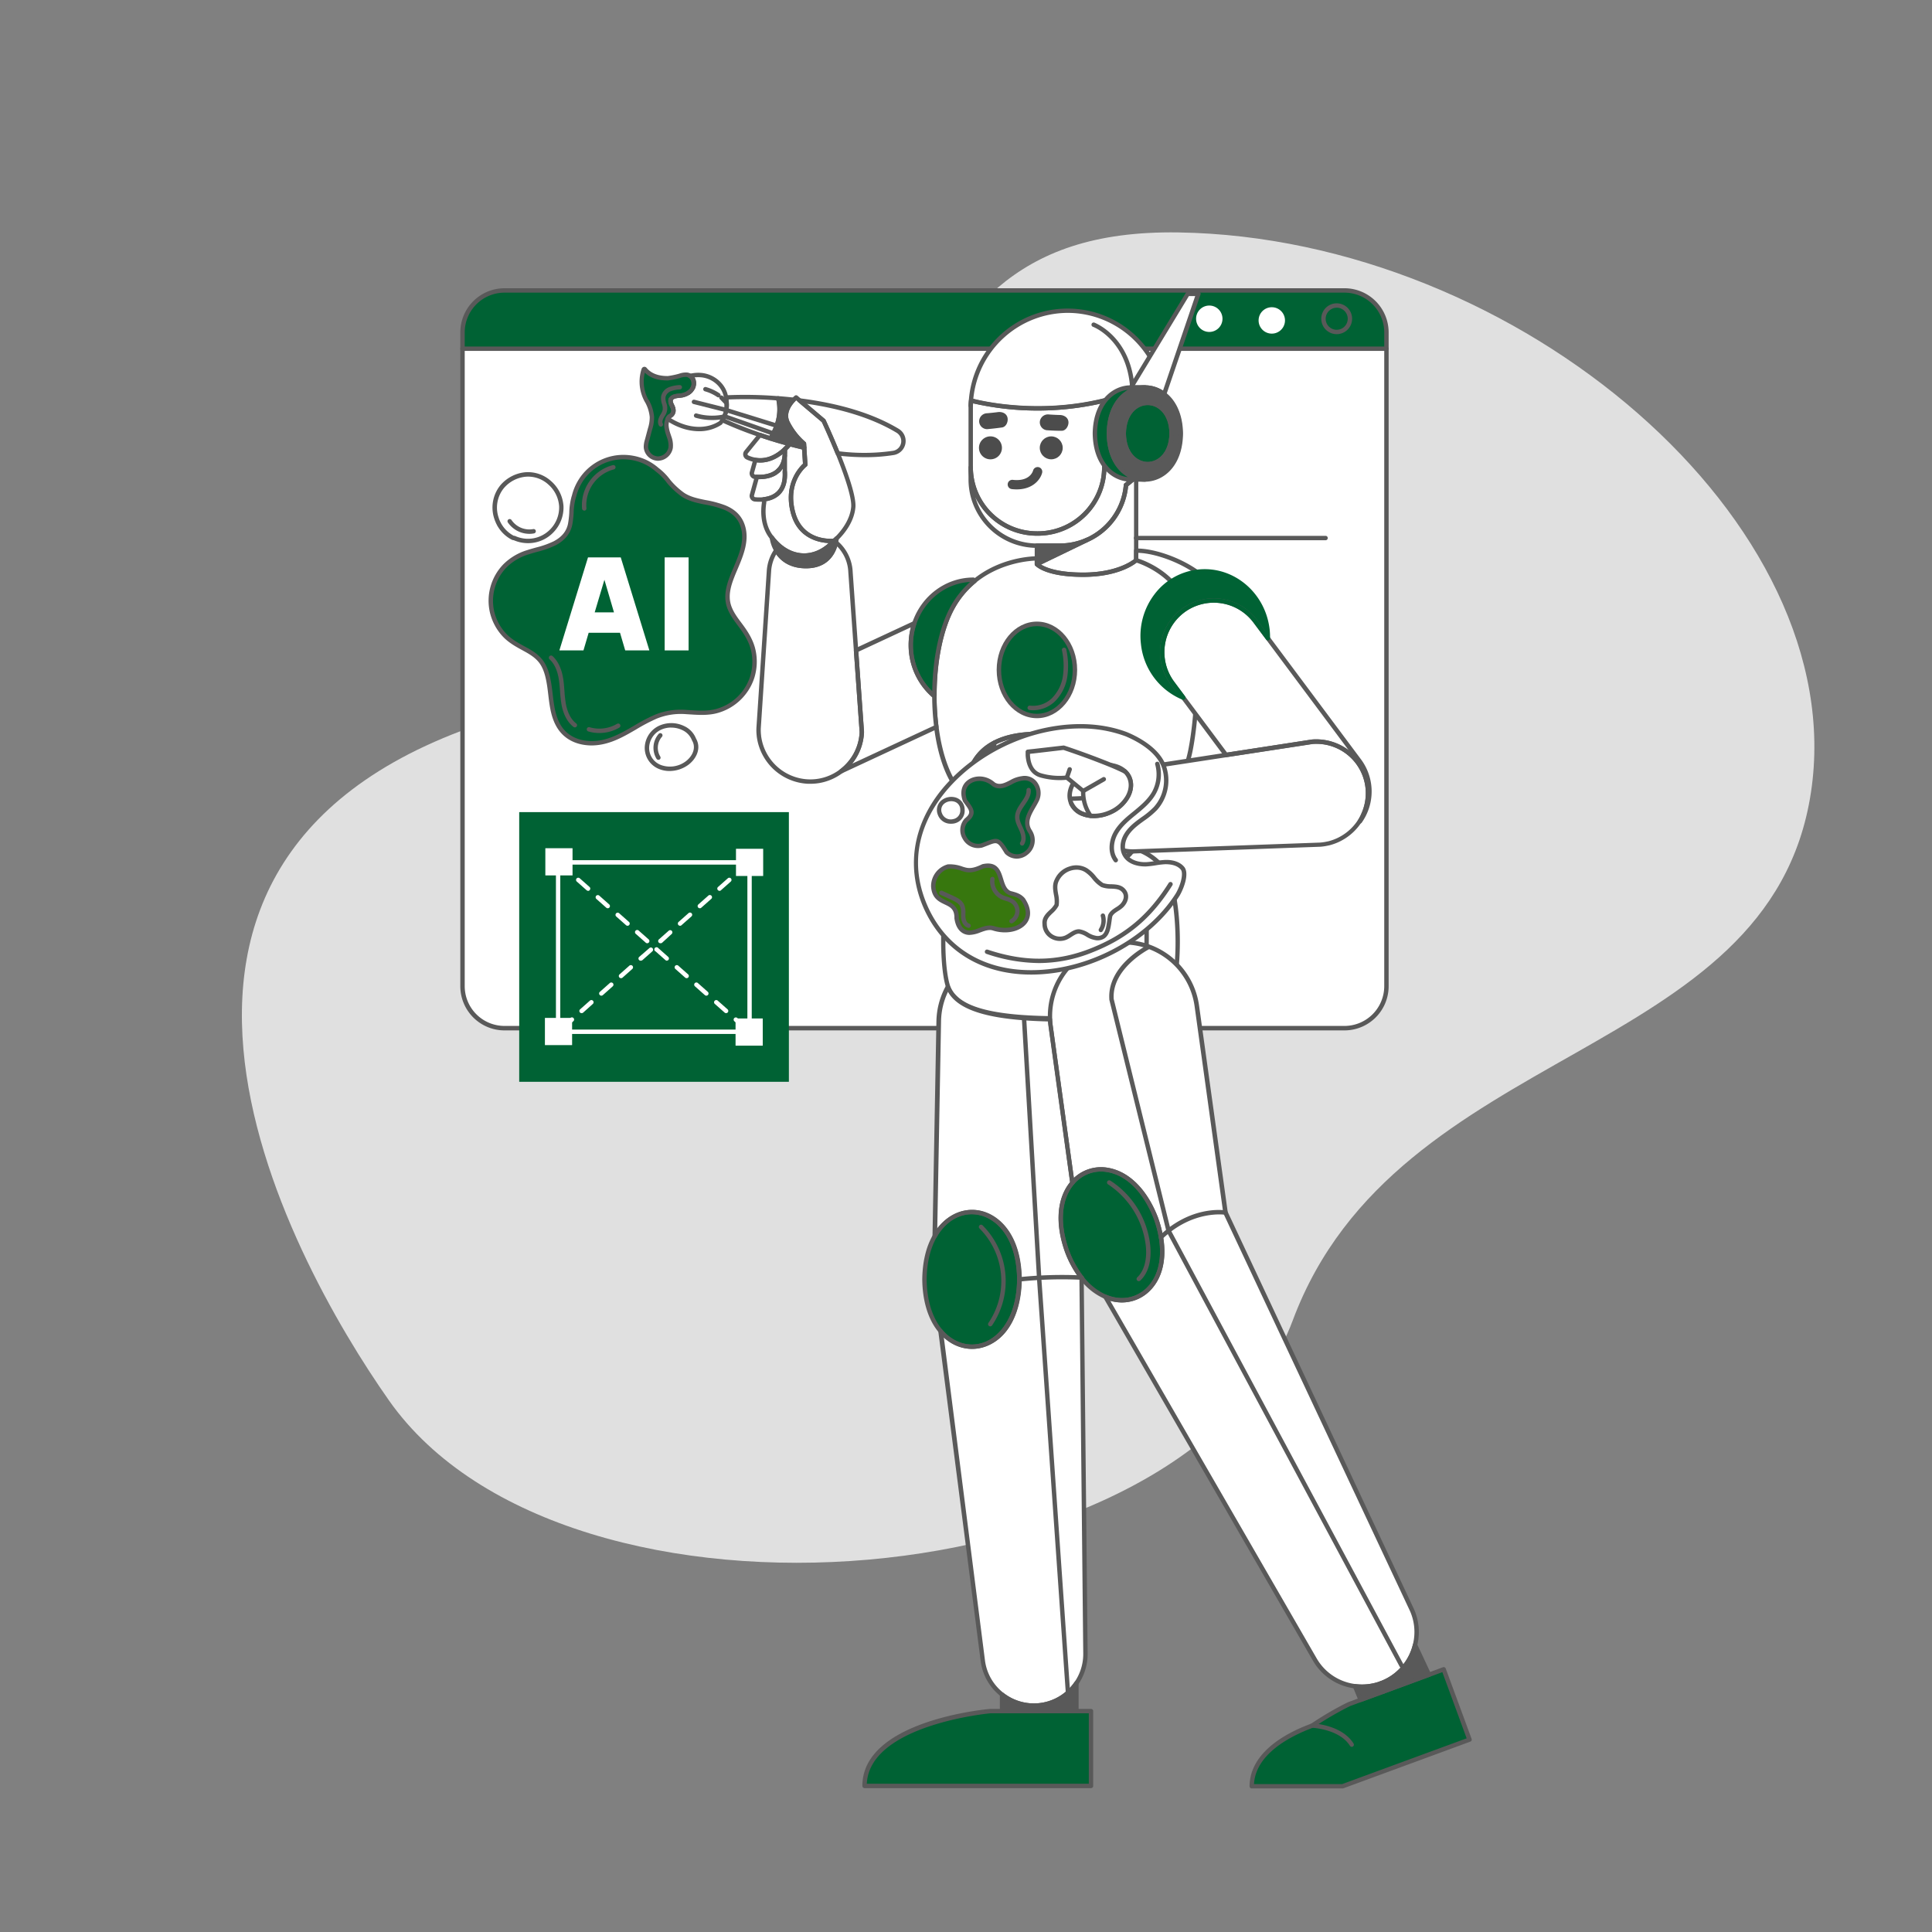 <svg xmlns="http://www.w3.org/2000/svg" id="Layer_1" data-name="Layer 1" viewBox="0 0 1080 1080"><rect x="0" y="0" width="1080" height="1080" fill="#808080" stroke="none"/><defs><style>.cls-1{fill:#e0e0e0;}.cls-2{fill:#006234;}.cls-3{fill:#fff;}.cls-4,.cls-5{fill:#595959;}.cls-5{stroke:#3a3792;stroke-linecap:round;stroke-linejoin:round;stroke-width:1.84px;}.cls-6{fill:none;}.cls-7{fill:#4c4c4c;}.cls-8{fill:#39c9de;}.cls-9{fill:#37770e;}</style></defs><path class="cls-1" d="M217.42,782.83C161,702.57,32,467.74,292.06,397.59S468.85,127,658.82,129.93,1035.24,292,1012.33,443,781,582,722.7,738,316.65,924,217.42,782.83Z"></path><path class="cls-2" d="M775,185.82v9.12H258.53v-9.12A23.45,23.45,0,0,1,282,162.36H751.57A23.46,23.46,0,0,1,775,185.82Z"></path><path class="cls-3" d="M775,194.94V551.28a23.46,23.46,0,0,1-23.46,23.45H282a23.46,23.46,0,0,1-23.45-23.45V194.94Z"></path><path class="cls-4" d="M751.57,576H282a24.71,24.71,0,0,1-24.68-24.68V185.82A24.71,24.71,0,0,1,282,161.13H751.57a24.72,24.72,0,0,1,24.69,24.69V551.28A24.71,24.71,0,0,1,751.57,576ZM282,163.59a22.25,22.25,0,0,0-22.22,22.23V551.28A22.25,22.25,0,0,0,282,573.5H751.57a22.25,22.25,0,0,0,22.23-22.22V185.82a22.25,22.25,0,0,0-22.23-22.23Z"></path><path class="cls-4" d="M775,196.17H258.53a1.23,1.23,0,1,1,0-2.46H775a1.23,1.23,0,1,1,0,2.46Z"></path><circle class="cls-3" cx="676" cy="178.18" r="7.38"></circle><path class="cls-4" d="M747.23,186.8a8.62,8.62,0,1,1,8.61-8.62A8.63,8.63,0,0,1,747.23,186.8Zm0-14.77a6.16,6.16,0,1,0,6.15,6.15A6.16,6.16,0,0,0,747.23,172Z"></path><circle class="cls-3" cx="710.94" cy="179.12" r="7.38"></circle><path class="cls-3" d="M683.15,338.13C687,356.23,702.62,438.67,659,455.64a98,98,0,0,0-26.5-28.46,87.61,87.61,0,0,0-55-16.86c-9.43.3-16.49,2.19-21.78,5-18.86,9.9-15.11,31-15.11,31-9.27-7-14.94-22.41-17.18-39.93a141.22,141.22,0,0,1-1.11-17.58c0-18.42,3.39-36.91,10.09-49.07a50.27,50.27,0,0,1,12.34-14.88c14.68-12,32.29-12.65,34.91-12.67v3.19s4.9,5.92,25.85,5.92,29.6-8.12,29.6-8.12v-5.31C649.79,307.53,679.34,320.31,683.15,338.13Z"></path><path class="cls-3" d="M650.54,485.47c8.77,11.4,9.45,50.67,5.47,64.91s-26.08,18.9-62.86,18.9h-.7c-36.77,0-58.85-4.67-62.85-18.9s-3.29-53.51,5.47-64.91c6.4-8.31,15.95-11.17,20.63-12.09v2.76s6.07,10.93,38.4,10.93,38.41-10.93,38.41-10.93v-2.28A33.75,33.75,0,0,1,650.54,485.47Z"></path><path class="cls-5" d="M632.51,427.18A98,98,0,0,1,659,455.64a127.19,127.19,0,0,1-26.5,7Z"></path><path class="cls-5" d="M555.7,415.29v39.35a67.72,67.72,0,0,1-15.11-8.34S536.84,425.19,555.7,415.29Z"></path><path class="cls-4" d="M659,456.87a1.23,1.23,0,0,1-1.08-.63,97.35,97.35,0,0,0-26.14-28.06,86.11,86.11,0,0,0-54.28-16.63c-8.51.27-15.65,1.89-21.24,4.82-17.82,9.36-14.62,28.89-14.47,29.72a1.23,1.23,0,0,1-2,1.19c-8.89-6.75-15.16-21.22-17.65-40.76a142.07,142.07,0,0,1-1.12-17.72c0-19.7,3.71-37.81,10.25-49.68A51.64,51.64,0,0,1,544,323.88c14.84-12.14,32.32-12.91,35.68-12.94h0a1.25,1.25,0,0,1,.86.35,1.22,1.22,0,0,1,.37.88v2.67c1.29,1.09,7.32,5.22,24.62,5.22,17.75,0,26.5-6,28.38-7.47v-4.74a1.22,1.22,0,0,1,1.2-1.22h.56c15.09,0,44.73,12.59,48.72,31.25h0c5.06,23.66,18.22,102.14-24.9,118.91A1.15,1.15,0,0,1,659,456.87ZM580.53,409a88.27,88.27,0,0,1,52.7,17.15,100.28,100.28,0,0,1,26.3,27.91c40.13-16.89,27.34-92.72,22.42-115.71h0c-3.62-16.95-31.38-28.92-45.63-29.3v4.07a1.26,1.26,0,0,1-.38.9c-.37.34-9.25,8.45-30.45,8.45s-26.58-6.11-26.8-6.36a1.27,1.27,0,0,1-.28-.79v-1.92c-4.68.23-20,1.82-32.9,12.35a49.09,49.09,0,0,0-12,14.52c-6.25,11.35-10,29.47-9.94,48.48a137.31,137.31,0,0,0,1.1,17.42c2.15,16.89,7.37,30.19,14.48,37.18-.23-6.46,1-21.31,16-29.19,5.92-3.11,13.42-4.83,22.31-5.11C578.47,409.06,579.51,409,580.53,409Z"></path><path class="cls-4" d="M593.16,570.51h-.71c-41,0-60.14-5.92-64-19.8s-3.65-53.86,5.68-66c6.58-8.56,16.21-11.54,21.36-12.55a1.2,1.2,0,0,1,1,.25,1.23,1.23,0,0,1,.45.95v2.38c1.12,1.5,8.8,10.08,37.17,10.08s36-8.55,37.18-10.08v-1.9a1.21,1.21,0,0,1,.49-1,1.19,1.19,0,0,1,1.06-.21,34.65,34.65,0,0,1,18.68,12c9.33,12.11,9.54,52.19,5.68,66S634.16,570.51,593.16,570.51Zm-38.69-95.6c-5,1.19-12.91,4.14-18.43,11.31-8.23,10.71-9.34,49.21-5.25,63.83,3.49,12.45,22.51,18,61.66,18h.71c39.16,0,58.18-5.55,61.66-18,4.09-14.63,3-53.13-5.25-63.83h0a31.86,31.86,0,0,0-15.83-10.72v.64a1.23,1.23,0,0,1-.15.59c-.26.47-6.8,11.57-39.49,11.57s-39.21-11.1-39.47-11.57a1.24,1.24,0,0,1-.16-.59Z"></path><path class="cls-4" d="M632.51,463.9a1.26,1.26,0,0,1-.8-.3,1.22,1.22,0,0,1-.43-.93V427.18a1.23,1.23,0,0,1,.67-1.09,1.25,1.25,0,0,1,1.28.09A98.34,98.34,0,0,1,660.08,455a1.26,1.26,0,0,1,.08,1,1.2,1.2,0,0,1-.71.72,128,128,0,0,1-26.75,7.1Zm1.23-34.28v31.61A126.44,126.44,0,0,0,657.2,455,99.78,99.78,0,0,0,633.74,429.62Z"></path><path class="cls-4" d="M594.1,488.3c-32.68,0-39.21-11.1-39.47-11.57a1.24,1.24,0,0,1-.16-.59V415.29a1.24,1.24,0,0,1,.66-1.09c5.92-3.11,13.42-4.83,22.31-5.11a88.53,88.53,0,0,1,55.79,17.1,1.22,1.22,0,0,1,.51,1v49a1.23,1.23,0,0,1-.15.59C633.33,477.2,626.79,488.3,594.1,488.3Zm-37.17-12.54c1.12,1.5,8.8,10.08,37.17,10.08s36-8.55,37.18-10.08V427.81a86.19,86.19,0,0,0-53.77-16.26c-8.18.26-15.1,1.77-20.58,4.49Zm75.58.38h0Z"></path><path class="cls-4" d="M555.7,455.87a1.27,1.27,0,0,1-.47-.09,69.16,69.16,0,0,1-15.39-8.5,1.24,1.24,0,0,1-.46-.76c0-.22-3.68-22.12,15.75-32.32a1.23,1.23,0,0,1,1.8,1.09v39.35a1.24,1.24,0,0,1-.54,1A1.32,1.32,0,0,1,555.7,455.87Zm-14-10.25a65.32,65.32,0,0,0,12.74,7.17V417.4C540,426.28,541.36,442.66,541.73,445.62Z"></path><path class="cls-4" d="M652.05,444.28a1.23,1.23,0,0,1-.39-2.39c.08,0,8.78-3.28,12.65-22.93,3.81-19.28,5.91-56.29-1.32-78.21-6.72-20.37-28-26.34-28.22-26.4a1.23,1.23,0,1,1,.65-2.37c.92.25,22.77,6.39,29.9,28,7.37,22.34,5.26,59.91,1.41,79.46-4.19,21.24-13.89,24.65-14.3,24.78A1,1,0,0,1,652.05,444.28Z"></path><path class="cls-4" d="M639.56,565.57h-.08a1.23,1.23,0,0,1-1.15-1.3c0-.51,3.2-51.06,0-64.22-3-12.65-15.41-16.21-15.53-16.24a1.23,1.23,0,1,1,.65-2.37c.57.16,13.9,4,17.27,18,3.25,13.52.17,62.86,0,64.95A1.24,1.24,0,0,1,639.56,565.57Z"></path><path class="cls-4" d="M594.1,476c-32.68,0-39.21-11.09-39.47-11.57a1.23,1.23,0,1,1,2.15-1.19c.05.09,6.37,10.31,37.32,10.31,31.26,0,37.28-10.21,37.34-10.31a1.23,1.23,0,1,1,2.15,1.19C633.33,464.92,626.79,476,594.1,476Z"></path><path class="cls-4" d="M594.1,462.5c-32.68,0-39.21-11.1-39.47-11.57a1.23,1.23,0,0,1,2.15-1.2c.05.1,6.37,10.31,37.32,10.31,31.26,0,37.28-10.2,37.34-10.31a1.23,1.23,0,0,1,2.15,1.2C633.33,451.4,626.79,462.5,594.1,462.5Z"></path><path class="cls-4" d="M594.1,447.75c-32.68,0-39.21-11.1-39.47-11.57a1.23,1.23,0,1,1,2.15-1.19c.05.09,6.37,10.3,37.32,10.3,31.86,0,35.38-6.62,37.07-9.81l.27-.49a1.23,1.23,0,1,1,2.15,1.19l-.25.46C631.28,440.52,627.44,447.75,594.1,447.75Z"></path><path class="cls-2" d="M483.29,998.35H609.88V956.51H553.61S483.29,962.67,483.29,998.35Z"></path><path class="cls-2" d="M522.49,691.07c-3.41,6-5.59,14.06-5.71,24.11.16,13,3.72,22.59,9,28.84v0c15,18,43.63,8.37,44.07-28.86-.46-40.08-33.69-48.15-47.31-24.13Z"></path><path class="cls-3" d="M524.69,570.89l-2.2,120.16c13.62-24,46.85-15.95,47.31,24.13-.44,37.23-29.06,46.84-44.07,28.86l23.65,184.28a28.67,28.67,0,0,0,10.77,18.94v0a28.8,28.8,0,0,0,46.6-22.93l-2.16-210.13a56.68,56.68,0,0,1-8.12-14.75c-6.18-17.23-3.62-30.57,3-38.29l-12.11-87.51c-.18-1.29-.3-2.58-.36-3.84-32.29-.67-52.18-5.49-57.16-18.1A41,41,0,0,0,524.69,570.89Z"></path><path class="cls-5" d="M560.15,947.28v9.23h41.57V941l0,0a28.76,28.76,0,0,1-41.55,6.35Z"></path><path class="cls-3" d="M587,569.83c.06,1.26.18,2.55.36,3.84l12.11,87.51c11.48-13.48,35.27-9.92,46.74,19.83,11.92,33.35-8.75,52.15-28.3,43.87L734.94,927.61a30.59,30.59,0,0,0,36.77,13.48,34.58,34.58,0,0,0,3.32-1.43,30.57,30.57,0,0,0,14-40.27L685,677.83,669,562.37a41.24,41.24,0,0,0-82.1,5.61C586.94,568.58,587,569.2,587,569.83Z"></path><path class="cls-2" d="M599.45,661.18c-6.6,7.72-9.16,21.06-3,38.29a56.68,56.68,0,0,0,8.12,14.75,34.07,34.07,0,0,0,13.3,10.66c19.55,8.28,40.22-10.52,28.3-43.87C634.72,651.26,610.93,647.7,599.45,661.18Z"></path><path class="cls-2" d="M699.75,998.53l50.8,0,70.92-26.07L807,933.16l-8.21,3-25.46,9.37-12.75,4.69-6.4,2.35s-2.41,1.13-6.19,3.2-8.95,5.07-14.48,8.83C716.88,970.75,699.75,981.59,699.75,998.53Z"></path><path class="cls-5" d="M757.47,942.62l3.14,7.62,12.75-4.69-1.65-4.46A30.4,30.4,0,0,1,757.47,942.62Z"></path><path class="cls-5" d="M771.71,941.09l1.65,4.46,25.46-9.37L791,919.57h0a30.5,30.5,0,0,1-16,20.09A34.58,34.58,0,0,1,771.71,941.09Z"></path><path class="cls-4" d="M609.88,999.58H483.29a1.23,1.23,0,0,1-1.22-1.23c0-36.39,68.51-42.8,71.43-43.06h56.38a1.22,1.22,0,0,1,1.23,1.22v41.84A1.23,1.23,0,0,1,609.88,999.58Zm-125.33-2.46h124.1V957.74h-55C553,957.8,486.17,964.05,484.55,997.12Z"></path><path class="cls-4" d="M543.31,754.06c-6.83,0-13.52-3.24-18.52-9.23l-.1-.14c-5.83-7-9-17.24-9.14-29.49.12-9.72,2.07-18,5.81-24.62a.91.91,0,0,1,.07-.14c6.14-10.84,16.87-16.11,27.34-13.41s22,14.18,22.26,38.14c-.23,19.11-7.83,33.15-20.33,37.6A22.17,22.17,0,0,1,543.31,754.06Zm-16.53-10.69c6.12,7.26,15,10,23.09,7.08,8.88-3.15,18.45-14.08,18.7-35.28-.26-22.55-10.72-33.26-20.41-35.76-9.48-2.44-18.86,2.21-24.53,12.13a.54.54,0,0,1-.07.13C520,698,518.12,705.87,518,715.2c.15,11.72,3.14,21.43,8.67,28A1.13,1.13,0,0,0,526.78,743.37Zm-4.29-52.3h0Z"></path><path class="cls-4" d="M578,954.68a30,30,0,0,1-18.59-6.43.67.67,0,0,1-.15-.14,29.79,29.79,0,0,1-11.07-19.64L524.51,744.2a1.23,1.23,0,0,1,2.17-.94c6.13,7.34,15,10.1,23.19,7.19,8.88-3.15,18.45-14.08,18.7-35.28-.26-22.55-10.72-33.26-20.41-35.76-9.51-2.45-18.93,2.24-24.6,12.24a1.22,1.22,0,0,1-2.29-.63l2.19-120.15h0a42.54,42.54,0,0,1,5.28-19.74,1.23,1.23,0,0,1,2.22.14c4.46,11.28,21.74,16.62,56,17.33a1.22,1.22,0,0,1,1.2,1.17c.06,1.23.18,2.48.35,3.73L600.66,661a1.22,1.22,0,0,1-.28,1c-7.18,8.4-8.19,21.92-2.75,37.08a55.11,55.11,0,0,0,7.93,14.4,1.17,1.17,0,0,1,.26.74L608,924.34a30.07,30.07,0,0,1-27.56,30.24C579.61,954.65,578.79,954.68,578,954.68Zm-16.93-8.25a27.58,27.58,0,0,0,44.47-22.06l-2.15-209.73a58.2,58.2,0,0,1-8-14.73c-5.66-15.78-4.61-30,2.83-39.1l-12-87c-.13-.94-.23-1.88-.3-2.81-32.43-.77-50-5.92-56-16.55a39.44,39.44,0,0,0-3.86,16.44l-2.12,115.9c6.32-8.36,15.75-12.17,25-9.79,10.58,2.73,22,14.18,22.26,38.14-.23,19.11-7.83,33.15-20.33,37.6-8.05,2.86-16.68.87-23.27-5.17L550.6,928.16a27.45,27.45,0,0,0,10.3,18.14A.93.93,0,0,1,561.05,946.43Z"></path><path class="cls-4" d="M601.72,957.74H560.15a1.23,1.23,0,0,1-1.23-1.23v-9.23a1.22,1.22,0,0,1,.69-1.1,1.19,1.19,0,0,1,1.29.14,27.55,27.55,0,0,0,39.78-6.09,1.23,1.23,0,0,1,1.89-.17,1.29,1.29,0,0,1,.38.89v15.56A1.23,1.23,0,0,1,601.72,957.74Zm-40.35-2.45h39.12v-10.8a30,30,0,0,1-39.12,5.19Z"></path><path class="cls-4" d="M761.4,944.1a31,31,0,0,1-4.09-.27,31.54,31.54,0,0,1-23.43-15.6L616.82,725.49a1.24,1.24,0,0,1,1.55-1.75c8,3.41,16.37,2.08,22.32-3.54,8.53-8.05,10.15-22.54,4.34-38.78-5.71-14.81-15.17-24.37-25.95-26.21a19.7,19.7,0,0,0-18.7,6.77,1.23,1.23,0,0,1-2.15-.63l-12.11-87.51c-.18-1.32-.31-2.65-.37-4v0c0-.64,0-1.28,0-1.89a42.46,42.46,0,0,1,78.14-23,42.12,42.12,0,0,1,6.4,17.2l16,115.29L790.12,898.87a31.24,31.24,0,0,1,2.09,21,31.76,31.76,0,0,1-16.63,20.9,37.31,37.31,0,0,1-3.44,1.48A32.06,32.06,0,0,1,761.4,944.1Zm-140.79-217L736,927a29.12,29.12,0,0,0,21.62,14.4,29.47,29.47,0,0,0,13.67-1.47c1.19-.45,2.23-.9,3.18-1.37a29.29,29.29,0,0,0,15.34-19.28,28.82,28.82,0,0,0-1.92-19.36l-104-221.57a1.08,1.08,0,0,1-.1-.35l-16-115.47a40,40,0,0,0-71.38-18.87A40.14,40.14,0,0,0,588.16,568c0,.58,0,1.19,0,1.8.06,1.22.18,2.47.35,3.72l11.76,85a22,22,0,0,1,19.18-5.69c11.66,2,21.81,12.11,27.84,27.78,6.16,17.21,4.3,32.68-5,41.41A22.21,22.21,0,0,1,620.61,727.14Z"></path><path class="cls-4" d="M627.19,728.07a25.08,25.08,0,0,1-9.78-2.06,35,35,0,0,1-13.78-11,57.59,57.59,0,0,1-8.31-15.06c-5.74-16-4.58-30.43,3.19-39.53h0a22.1,22.1,0,0,1,21-7.59c11.66,2,21.81,12.11,27.84,27.78,6.16,17.21,4.3,32.68-5,41.41A21.84,21.84,0,0,1,627.19,728.07Zm-11.7-73.17A19.6,19.6,0,0,0,600.38,662h0c-7.18,8.4-8.19,21.92-2.75,37.08a55.11,55.11,0,0,0,7.93,14.4,32.71,32.71,0,0,0,12.81,10.28c8,3.41,16.37,2.08,22.32-3.54,8.53-8.05,10.15-22.54,4.34-38.78-5.71-14.81-15.17-24.37-25.95-26.21A21,21,0,0,0,615.49,654.9Zm-16,6.28h0Z"></path><path class="cls-4" d="M699.75,999.76a1.23,1.23,0,0,1-1.23-1.23c0-14.36,12.23-26.79,34.45-35,5.74-3.89,11-6.94,14.46-8.81,3.77-2.06,6.16-3.18,6.26-3.23L806.6,932a1.23,1.23,0,0,1,1.58.73L822.62,972a1.18,1.18,0,0,1,0,.94,1.24,1.24,0,0,1-.69.64L751,999.66a1.26,1.26,0,0,1-.43.08l-50.8,0Zm54.89-46s-2.38,1.12-6,3.12c-3.42,1.86-8.68,4.89-14.38,8.77a1.13,1.13,0,0,1-.27.13c-12,4.44-32,14.36-33,31.53l49.32,0,69.56-25.57-13.59-37-51.66,19Z"></path><path class="cls-4" d="M760.61,951.47a1.24,1.24,0,0,1-1.14-.76l-3.14-7.63a1.23,1.23,0,0,1,1.3-1.68,29.34,29.34,0,0,0,13.67-1.47,1.22,1.22,0,0,1,1.56.73l1.65,4.47a1.23,1.23,0,0,1,0,.94,1.29,1.29,0,0,1-.7.64L761,951.39A1.25,1.25,0,0,1,760.61,951.47ZM759.38,944l1.92,4.64,10.48-3.86-.81-2.19A31.85,31.85,0,0,1,759.38,944Z"></path><path class="cls-4" d="M773.36,946.78a1.23,1.23,0,0,1-1.15-.8l-1.65-4.47a1.22,1.22,0,0,1,.72-1.57c1.21-.46,2.25-.91,3.2-1.38a29.29,29.29,0,0,0,15.34-19.28,1.24,1.24,0,0,1,2.33-.23l7.78,16.61a1.21,1.21,0,0,1-.68,1.67l-25.47,9.38A1.23,1.23,0,0,1,773.36,946.78Zm-.08-5,.81,2.19,23-8.49L791.28,923a31.79,31.79,0,0,1-15.7,17.78C774.87,941.11,774.11,941.46,773.28,941.79Z"></path><path class="cls-4" d="M649,692.87a1.22,1.22,0,0,1-.85-2.11c17.85-17.12,36.28-14.27,37.06-14.14a1.23,1.23,0,1,1-.41,2.42c-.17,0-18-2.73-34.95,13.49A1.21,1.21,0,0,1,649,692.87Z"></path><path class="cls-4" d="M569.8,716.41a1.23,1.23,0,0,1-.14-2.45,229.23,229.23,0,0,1,35-1,1.23,1.23,0,1,1-.15,2.45,227.33,227.33,0,0,0-34.58,1Z"></path><path class="cls-4" d="M636.57,716.17a1.23,1.23,0,0,1-.84-2.12c5.21-4.95,5.24-13.12,4.79-17.54a47.56,47.56,0,0,0-21.13-34.45,1.23,1.23,0,1,1,1.33-2.07A49.39,49.39,0,0,1,643,696.26c.5,4.87.44,13.9-5.54,19.57A1.26,1.26,0,0,1,636.57,716.17Z"></path><path class="cls-4" d="M553.56,741.45a1.18,1.18,0,0,1-.69-.22,1.22,1.22,0,0,1-.33-1.7,41.61,41.61,0,0,0-5-52.82,1.23,1.23,0,0,1,1.74-1.74,44.08,44.08,0,0,1,5.3,55.94A1.24,1.24,0,0,1,553.56,741.45Z"></path><path class="cls-4" d="M755.65,976.51a1.25,1.25,0,0,1-1-.58c-5.91-9.38-21-10.08-21.12-10.08a1.23,1.23,0,0,1,0-2.46h0c.67,0,16.51.74,23.11,11.23a1.23,1.23,0,0,1-1,1.89Z"></path><path class="cls-4" d="M783.51,932.33a1.23,1.23,0,0,1-1.08-.65L652.13,688.56a1.62,1.62,0,0,1-.11-.28L620.13,558.91a1.2,1.2,0,0,1,0-.2c-1.34-18.79,20.35-29.92,21.27-30.38a1.23,1.23,0,0,1,1.11,2.2c-.21.1-21.06,10.81-19.94,27.9l31.83,129.11,130.22,243a1.22,1.22,0,0,1-.5,1.66A1.19,1.19,0,0,1,783.51,932.33Z"></path><path class="cls-4" d="M597,947.48a1.23,1.23,0,0,1-1.22-1.15L579.7,715.28,571.22,569.4a1.23,1.23,0,0,1,2.46-.14l8.48,145.86,16.05,231a1.23,1.23,0,0,1-1.14,1.32Z"></path><path class="cls-3" d="M651,227.88a54.3,54.3,0,0,1-21.55,43.26,37.12,37.12,0,0,1-21.61,30.59A36.74,36.74,0,0,1,592.55,305H579.64a37.11,37.11,0,0,1-37-37v-6.79a37.13,37.13,0,0,0,37,37h.64a37.05,37.05,0,0,0,32-18.46,36.53,36.53,0,0,0,5-18.55V223.89c-39.39,9.76-73,.41-74.43,0-.1,1-.19,2-.21,3a54.17,54.17,0,0,1,108.33,1Z"></path><path class="cls-6" d="M617.28,223.89v37.37a36.53,36.53,0,0,1-5,18.55,37.05,37.05,0,0,1-32,18.46h-.64a37.13,37.13,0,0,1-37-37V227.88c0-.34,0-.66,0-1,0-1,.11-2,.21-3C544.25,224.3,577.89,233.65,617.28,223.89Z"></path><path class="cls-5" d="M579.64,312.17V305h12.91a36.74,36.74,0,0,0,15.26-3.31l-28.17,13.63Z"></path><path class="cls-7" d="M597.28,235.87c.15,2.15-1.41,5-3.9,4.94-2.79,0-5.57-.12-8.35-.32a4.47,4.47,0,0,1-3.72-5.07,4.57,4.57,0,0,1,5.07-3.73c1.92.14,4.34.26,6,.29C594.65,232,597.09,233.27,597.28,235.87Z"></path><circle class="cls-7" cx="587.65" cy="250.35" r="6.41"></circle><path class="cls-7" d="M563.2,233.48c.48,2.1-.64,5.13-3.1,5.48-2.76.38-5.53.71-8.31.94a4.47,4.47,0,0,1-4.44-4.45,4.54,4.54,0,0,1,4.44-4.44c1.92-.16,4.33-.41,5.94-.63C560,230.06,562.62,230.93,563.2,233.48Z"></path><path class="cls-7" d="M553.65,243.93a6.42,6.42,0,1,1-6.4,6.42A6.42,6.42,0,0,1,553.65,243.93Z"></path><path class="cls-4" d="M592.55,306.27H579.64a38.27,38.27,0,0,1-38.24-38.22v-6.79a1.23,1.23,0,0,1,2.46,0A35.82,35.82,0,0,0,579.64,297h.64a35.94,35.94,0,0,0,30.91-17.85,35.46,35.46,0,0,0,4.86-17.93V225.45a162.13,162.13,0,0,1-72.11,0c0,.47-.06,1-.07,1.45a1.24,1.24,0,0,1-1.23,1.2h0a1.24,1.24,0,0,1-1.2-1.26,55.4,55.4,0,0,1,110.79,1A55,55,0,0,1,636,267.07a56,56,0,0,1-5.37,4.72,38.31,38.31,0,0,1-22.27,31.06A37.84,37.84,0,0,1,592.55,306.27ZM545.27,278a35.84,35.84,0,0,0,34.37,25.8h12.91A35.77,35.77,0,0,0,628.19,271a1.23,1.23,0,0,1,.49-.88,55.17,55.17,0,0,0,5.55-4.83,52.95,52.95,0,0,0-37.43-90.39,53.23,53.23,0,0,0-52.71,48c5.78,1.48,37.11,8.6,72.89-.26a1.23,1.23,0,0,1,1.53,1.19v37.37a37.89,37.89,0,0,1-5.2,19.17,38.4,38.4,0,0,1-33,19.07h-.64A38.29,38.29,0,0,1,545.27,278Z"></path><path class="cls-4" d="M605.49,322.51c-21.28,0-26.58-6.11-26.8-6.36a1.25,1.25,0,0,1-.25-1,1.2,1.2,0,0,1,.66-.84l28.18-13.63h0A35.86,35.86,0,0,0,628.19,271a1.23,1.23,0,0,1,.49-.88,55.17,55.17,0,0,0,5.55-4.83,1.22,1.22,0,0,1,1.33-.27,1.23,1.23,0,0,1,.76,1.14v47a1.26,1.26,0,0,1-.38.9C635.57,314.4,626.69,322.51,605.49,322.51ZM582,315.61c2.55,1.59,9.14,4.45,23.54,4.45,17.75,0,26.5-6,28.38-7.47V269.06c-1.06.95-2.16,1.86-3.28,2.73a38.32,38.32,0,0,1-22.25,31.06Z"></path><path class="cls-4" d="M580.28,299.5h-.64a38.28,38.28,0,0,1-38.24-38.24V227.88c0-.35,0-.69,0-1,0-1.05.12-2.09.22-3.05a1.23,1.23,0,0,1,1.55-1.06c1.41.4,35,9.6,73.8,0a1.23,1.23,0,0,1,1.53,1.19v37.37a37.89,37.89,0,0,1-5.2,19.17A38.4,38.4,0,0,1,580.28,299.5Zm-36.34-74c0,.47-.06,1-.07,1.45,0,.34,0,.64,0,1v33.38A35.82,35.82,0,0,0,579.64,297h.64a35.94,35.94,0,0,0,30.91-17.85,35.46,35.46,0,0,0,4.86-17.93V225.45A162.13,162.13,0,0,1,543.94,225.46Z"></path><path class="cls-4" d="M579.64,316.59a1.17,1.17,0,0,1-.65-.19,1.22,1.22,0,0,1-.58-1V305a1.23,1.23,0,0,1,1.23-1.23h12.91a35.51,35.51,0,0,0,14.76-3.19,1.23,1.23,0,0,1,1,2.22l-28.18,13.63A1.24,1.24,0,0,1,579.64,316.59Zm1.23-10.32v7.13l15-7.28c-1.11.1-2.24.15-3.37.15Z"></path><path class="cls-4" d="M633,218.26a1.23,1.23,0,0,1-1.22-1.15c-1.75-27.23-20.64-34.38-20.83-34.44a1.23,1.23,0,1,1,.84-2.32c.2.08,20.59,7.78,22.44,36.61a1.23,1.23,0,0,1-1.15,1.3Z"></path><path class="cls-7" d="M563.32,270.54a2.6,2.6,0,0,0,2.3,2.87,23.81,23.81,0,0,0,2.72.16c9.36,0,13.39-5.88,14.22-9.27a2.6,2.6,0,0,0-1.88-3.14,2.64,2.64,0,0,0-3.17,1.86c-.17.64-2,6.25-11.31,5.22A2.59,2.59,0,0,0,563.32,270.54Z"></path><path class="cls-2" d="M544.08,324.05l.65.79a50.27,50.27,0,0,0-12.34,14.88c-6.7,12.16-10.11,30.65-10.09,49.07h-.44a37.06,37.06,0,0,1-12.75-28.21,37.68,37.68,0,0,1,2-12.19C515.9,334.21,528.85,324.05,544.08,324.05Z"></path><path class="cls-3" d="M523.41,406.37l-53.18,24.76a28.9,28.9,0,0,0,11.54-21.9l-1.52-21.39-1.72-24.29,32.58-15.16a37.68,37.68,0,0,0-2,12.19,37.06,37.06,0,0,0,12.75,28.21h.44A141.22,141.22,0,0,0,523.41,406.37Z"></path><path class="cls-3" d="M470.23,431.13a28.79,28.79,0,0,1-12.14,5.33,28.93,28.93,0,0,1-33.86-25.15v-.05a25.69,25.69,0,0,1-.16-4.4l5.8-88a22.74,22.74,0,0,1,4.05-11.24c2.39,4.19,7.1,8.7,16.17,8.87,12.79.24,16.28-8.78,17.21-13.3l.19.16a22.78,22.78,0,0,1,8,16.52l3.08,43.7,1.72,24.29,1.52,21.39A28.9,28.9,0,0,1,470.23,431.13Z"></path><path class="cls-3" d="M467.62,301.05c-.86.82-1.41,1.27-1.41,1.27s-18.11,2.09-22.89-15.75,6.83-26.81,6.83-26.81l-.62-9.56-.14-2.24a37.73,37.73,0,0,1-9-11.36c-3-5.57,1-10.79,3.25-13.13.8-.82,1.37-1.29,1.37-1.29l2,1.7h0l13.37,11.34s3.87,8.29,7.89,18.2c4.49,11.14,9.16,24.34,8.67,30.08C476.24,291.77,470.36,298.37,467.62,301.05Z"></path><path class="cls-3" d="M467.62,301.05a16.11,16.11,0,0,1-.32,2.12c-.35-.29-.72-.59-1.09-.85C466.21,302.32,466.76,301.87,467.62,301.05Z"></path><path class="cls-5" d="M466.21,302.32c.37.26.74.56,1.09.85-.93,4.52-4.42,13.54-17.21,13.3-9.07-.17-13.78-4.68-16.17-8.87v0a19.53,19.53,0,0,1-2.46-7.07,28.32,28.32,0,0,0,4.37,4.71C445.11,313.11,457.53,312.17,466.21,302.32Z"></path><path class="cls-3" d="M427.2,280.89l-.19-1.78c5.63-.66,12.37-3.84,11.74-15.36l-3.51-.88c2.3-2.32,3.83-6,3.51-11.74a35,35,0,0,0,2.72-2.9h0c2.6.69,5.29,1.35,8,2l.62,9.56s-11.61,9-6.83,26.81,22.89,15.75,22.89,15.75c-8.68,9.85-21.1,10.79-30.38,2.9a28.32,28.32,0,0,1-4.37-4.71C425.51,293.06,426.74,283.43,427.2,280.89Z"></path><path class="cls-8" d="M432.2,242.41a33.08,33.08,0,0,0,1.9-4.33c3.12-8.83.85-15.43.85-15.43,2.78.21,5.7.48,8.7.82-2.26,2.34-6.21,7.56-3.25,13.13a37.73,37.73,0,0,0,9,11.36l.14,2.24c-2.75-.62-5.44-1.28-8-2h0c-3.82-1-7.44-2.07-10.85-3.16C431.21,244.18,431.73,243.28,432.2,242.41Z"></path><path class="cls-3" d="M422.27,257.12a17.46,17.46,0,0,1-4.51-1.4,2,2,0,0,1-.67-3l7.76-9.54c1.83.63,3.76,1.27,5.77,1.9,3.41,1.09,7,2.16,10.85,3.16a35,35,0,0,1-2.72,2.9C432.45,257.1,426.54,257.83,422.27,257.12Z"></path><path class="cls-3" d="M438.75,251.13c.32,5.75-1.21,9.42-3.51,11.74-3.5,3.52-8.82,3.92-12.22,3.73l-1-.07a2,2,0,0,1-1.71-2.49l1.93-6.92C426.54,257.83,432.45,257.1,438.75,251.13Z"></path><path class="cls-3" d="M438.75,263.75c.63,11.52-6.11,14.7-11.74,15.36a24.33,24.33,0,0,1-5,0,2,2,0,0,1-1.71-2.48l2.65-9.55,0-.52c3.4.19,8.72-.21,12.22-3.73Z"></path><path class="cls-3" d="M406.1,224.11a13.59,13.59,0,0,1,0,4.63,15.45,15.45,0,0,1-.89,3.36,15.22,15.22,0,0,1-1.35,2.76c-.32.51-.66,1-1,1.53-6.62,4.4-15.12,4.31-22.73,1.31a33.25,33.25,0,0,1-6.82-3.61,4.13,4.13,0,0,1,1-1.36,3.59,3.59,0,0,0,2.16-2.88,4,4,0,0,0-.14-1.34,6.57,6.57,0,0,0-.37-1c-.28-.67-.62-1.31-.87-2-.07-.22-.13-.44-.19-.66a2.91,2.91,0,0,1,0-1.21,2.29,2.29,0,0,1,.17-.46,1.48,1.48,0,0,1,.14-.25,1.37,1.37,0,0,1,.17-.23,3.57,3.57,0,0,1,1.4-.94c1.51-.56,3.18-.43,4.73-.77a10.31,10.31,0,0,0,1.55-.48,9,9,0,0,0,1.92-1c.19-.13.39-.28.57-.43a6.11,6.11,0,0,0,.52-.49,6,6,0,0,0,1-1.32l.19-.36a4.5,4.5,0,0,0,.33-.75c.05-.12.09-.25.13-.38h0c0-.13.07-.25.1-.37h0a2.92,2.92,0,0,0,.07-.39h0c0-.13,0-.26,0-.39h0c0-.13,0-.26,0-.38a5,5,0,0,0-.5-2.19,1.4,1.4,0,0,0-.09-.17,1.51,1.51,0,0,0-.22-.37,4.54,4.54,0,0,0-.58-.73,4.38,4.38,0,0,0-.7-.59c.91-.18,1.83-.34,2.72-.44a17.14,17.14,0,0,1,3-.06c7.09.4,13.36,5.66,14.37,12.51a15.7,15.7,0,0,1,.13,2h0Z"></path><path class="cls-2" d="M387.91,214.2c0,.12,0,.25,0,.38h0c0,.13,0,.26,0,.39h0a2.92,2.92,0,0,1-.07.39h0c0,.12-.07.24-.1.37h0c0,.13-.08.26-.13.38a6.12,6.12,0,0,1-.33.75l-.19.36a6,6,0,0,1-1,1.32,4.77,4.77,0,0,1-.52.48,5.79,5.79,0,0,1-.57.44,9,9,0,0,1-1.92,1,10.31,10.31,0,0,1-1.55.48c-1.55.34-3.22.21-4.73.77a3.57,3.57,0,0,0-1.4.94,1.37,1.37,0,0,0-.17.23,1.65,1.65,0,0,0-.15.25,2.8,2.8,0,0,0-.16.46,2.91,2.91,0,0,0,0,1.21,5,5,0,0,0,.18.66c.23.68.59,1.33.88,2a7.79,7.79,0,0,1,.37,1,4,4,0,0,1,.14,1.34,3.59,3.59,0,0,1-2.16,2.88,4.13,4.13,0,0,0-1,1.36,8.43,8.43,0,0,0-.73,4.4,26.56,26.56,0,0,0,1.51,5.84,12.78,12.78,0,0,1,.81,5.94,7.39,7.39,0,0,1-7.09,6.09,7,7,0,0,1-6.71-6.36,13.2,13.2,0,0,1,.64-4q.84-3.14,1.67-6.27a20.78,20.78,0,0,0,1-6.66,22.2,22.2,0,0,0-2.34-8.08l-.05-.09c-.14-.28-.3-.55-.46-.81l0-.06a22.16,22.16,0,0,1-2.35-15.13,19.3,19.3,0,0,1,.64-2.34c.07-.27.46-.45.66-.19,3.17,3.91,8.1,5.09,12.94,5a44.35,44.35,0,0,0,5.71-1.13,13.59,13.59,0,0,1,4.79-.85,4,4,0,0,1,1.9.72,3.43,3.43,0,0,1,.7.57,4.54,4.54,0,0,1,.58.73,1.51,1.51,0,0,1,.22.37,1.4,1.4,0,0,1,.09.17A5,5,0,0,1,387.91,214.2Z"></path><path class="cls-3" d="M387.55,216.15a4.5,4.5,0,0,1-.33.75A6.12,6.12,0,0,0,387.55,216.15Z"></path><path class="cls-3" d="M386,218.58a6.11,6.11,0,0,1-.52.49c-.18.15-.38.3-.57.43a5.79,5.79,0,0,0,.57-.44A4.77,4.77,0,0,0,386,218.58Z"></path><path class="cls-3" d="M376,227.49a6.57,6.57,0,0,1,.37,1A7.79,7.79,0,0,0,376,227.49Z"></path><path class="cls-3" d="M375.08,225.5c.25.68.59,1.32.87,2-.29-.66-.65-1.31-.88-2a5,5,0,0,1-.18-.66C375,225.06,375,225.28,375.08,225.5Z"></path><path class="cls-3" d="M375.17,222.92a1.48,1.48,0,0,0-.14.25,2.29,2.29,0,0,0-.17.46,2.8,2.8,0,0,1,.16-.46A1.65,1.65,0,0,1,375.17,222.92Z"></path><path class="cls-4" d="M522.3,390h-.44a1.23,1.23,0,0,1-.8-.29A39,39,0,0,1,510,348c5.09-15.05,18.8-25.17,34.13-25.17a1.2,1.2,0,0,1,.94.45l.66.78a1.28,1.28,0,0,1,.27.91,1.24,1.24,0,0,1-.44.83,49.09,49.09,0,0,0-12,14.52c-6.25,11.35-10,29.47-9.94,48.48A1.23,1.23,0,0,1,522.3,390Zm20-64.69c-13.53.76-25.44,10-30,23.45a36.63,36.63,0,0,0-1.94,11.8,36,36,0,0,0,10.76,25.84c.26-18.77,3.95-35.9,10.23-47.3A51.82,51.82,0,0,1,542.26,325.33Z"></path><path class="cls-4" d="M470.23,432.35a1.22,1.22,0,0,1-.74-2.21,27.61,27.61,0,0,0,11.05-20.9l-3.23-45.6a1.21,1.21,0,0,1,.71-1.2l32.57-15.16a1.23,1.23,0,0,1,1.68,1.51,36.52,36.52,0,0,0-1.94,11.79,35.86,35.86,0,0,0,12,27,1.23,1.23,0,0,1,1.21,1.23,137.31,137.31,0,0,0,1.1,17.42,1.24,1.24,0,0,1-.7,1.27l-53.18,24.76A1.22,1.22,0,0,1,470.23,432.35Zm9.59-68L483,409.14v.14a29.84,29.84,0,0,1-6.65,17.64l45.74-21.29a140,140,0,0,1-1-15.89h0a38.32,38.32,0,0,1-13.18-29.15,39.1,39.1,0,0,1,1.26-9.92Z"></path><path class="cls-4" d="M483.68,255.58a136.31,136.31,0,0,1-15.54-.94,1.22,1.22,0,0,1-1-.76c-3.58-8.83-7.09-16.46-7.75-17.9l-13.17-11.16a1.25,1.25,0,0,1-.33-1.44,1.23,1.23,0,0,1,1.28-.72c22.61,2.88,41.19,8.62,55.24,17.06h0a7.94,7.94,0,0,1-2.83,14.65A100.28,100.28,0,0,1,483.68,255.58Zm-14.53-3.3A112.46,112.46,0,0,0,499.2,252a5.49,5.49,0,0,0,1.95-10.12c-12.88-7.74-29.73-13.17-50.11-16.16l10.15,8.61a1.18,1.18,0,0,1,.32.42C461.55,234.78,465.26,242.76,469.15,252.28Z"></path><path class="cls-4" d="M453,438.14l-1.28,0A30.33,30.33,0,0,1,423,411.44s0-.09,0-.13a26.48,26.48,0,0,1-.15-4.51l5.8-88a24,24,0,0,1,4.26-11.87,1.25,1.25,0,0,1,1.06-.52,1.22,1.22,0,0,1,1,.62c2.1,3.67,6.43,8.08,15.13,8.25,11.63.24,15-7.62,16-12.32a1.24,1.24,0,0,1,2-.68l.18.16a24.11,24.11,0,0,1,8.39,17.4L483,409.14v.14a30,30,0,0,1-12,22.83h0a30.26,30.26,0,0,1-12.66,5.56A29.8,29.8,0,0,1,453,438.14ZM433.92,309.87a21.6,21.6,0,0,0-2.82,9.07l-5.8,88a23.84,23.84,0,0,0,.15,4.16.81.81,0,0,1,0,.16,27.82,27.82,0,0,0,26.32,24.4,27.3,27.3,0,0,0,17.71-5.52h0a27.61,27.61,0,0,0,11.05-20.89l-6.32-89.32A21.66,21.66,0,0,0,468,305.46c-1.54,4.89-5.88,12.44-17.92,12.24C441.49,317.53,436.63,313.66,433.92,309.87Z"></path><path class="cls-4" d="M464.64,303.61c-4.82,0-18.4-1.39-22.51-16.72-4.34-16.21,4.48-25.57,6.75-27.66l-.68-10.66a40.2,40.2,0,0,1-8.88-11.4c-3.41-6.4,1.27-12.31,3.45-14.55a19.14,19.14,0,0,1,1.48-1.39,1.21,1.21,0,0,1,1.57,0l1.89,1.61.11.08,13.37,11.34a1.18,1.18,0,0,1,.32.42c0,.08,3.93,8.44,7.91,18.26,6.24,15.44,9.18,25.75,8.77,30.64-.74,8.41-6.4,15.09-9.71,18.32h0c-.9.87-1.48,1.34-1.48,1.34a1.28,1.28,0,0,1-.64.28S465.68,303.61,464.64,303.61Zm-19.59-79.79c-.16.14-.33.32-.52.51-2.23,2.3-5.59,6.89-3,11.69a37,37,0,0,0,8.65,11,1.22,1.22,0,0,1,.47.89l.77,11.8a1.25,1.25,0,0,1-.48,1.05c-.44.35-10.89,8.72-6.4,25.52,4.14,15.43,18.66,15.07,21.21,14.89.23-.21.6-.54,1.06-1,2.47-2.41,8.28-8.87,9-16.77.38-4.44-2.59-14.64-8.59-29.51-3.58-8.83-7.09-16.46-7.75-17.9L446.33,224.9l-.11-.09Zm22.57,77.23h0Z"></path><path class="cls-4" d="M467.3,304.4a1.24,1.24,0,0,1-.78-.28,12.65,12.65,0,0,0-1-.79,1.25,1.25,0,0,1-.52-1,1.22,1.22,0,0,1,.45-1s.54-.45,1.34-1.22a1.23,1.23,0,0,1,2.08,1c-.05.49-.14,1.28-.34,2.27a1.23,1.23,0,0,1-.8.91A1.14,1.14,0,0,1,467.3,304.4Z"></path><path class="cls-4" d="M450.6,317.7h-.54c-9.85-.19-14.79-5.27-17.21-9.5a.47.47,0,0,1-.05-.1,20.69,20.69,0,0,1-2.56-7.47,1.22,1.22,0,0,1,.78-1.27,1.23,1.23,0,0,1,1.43.41,27.16,27.16,0,0,0,4.18,4.52c9,7.62,20.48,6.5,28.66-2.78a1.22,1.22,0,0,1,1.62-.19c.4.27.79.59,1.18.91a1.23,1.23,0,0,1,.42,1.19C467.61,307.75,464.08,317.7,450.6,317.7ZM435,307.08c2.12,3.65,6.45,8,15.07,8.16,10.25.22,14.11-5.88,15.53-10.53-8.91,8.73-21.23,9.42-30.6,1.45l-.87-.77c.23.51.5,1,.81,1.58Z"></path><path class="cls-4" d="M449.48,311.72A22.18,22.18,0,0,1,435,306.16a30,30,0,0,1-4.57-4.92c-6.07-7.61-5-17.32-4.51-20.39l-.17-1.61a1.23,1.23,0,0,1,1.08-1.35c7.53-.89,11.12-5.62,10.65-14.07a1.22,1.22,0,0,1,1.16-1.29,1.24,1.24,0,0,1,1.29,1.15c.67,12.11-6.5,15.55-11.62,16.47l.07.62a1,1,0,0,1,0,.34c-.46,2.61-1.56,11.65,4,18.63a27.62,27.62,0,0,0,4.21,4.55c8.24,7,18.65,6.62,26.64-.71-5.64-.29-17.37-2.64-21.14-16.69-4.34-16.21,4.48-25.57,6.75-27.66l-.51-8c-2.1-.47-4.26-1-6.46-1.58-.62.71-1.26,1.39-1.91,2,.19,5.24-1.12,9.31-3.88,12.1a1.23,1.23,0,0,1-1.75-1.73c2.36-2.38,3.42-6,3.15-10.8a1.24,1.24,0,0,1,.38-1,33.61,33.61,0,0,0,2.63-2.8,1.26,1.26,0,0,1,1.27-.39c2.74.72,5.43,1.38,8,1.95a1.21,1.21,0,0,1,1,1.12l.62,9.56a1.25,1.25,0,0,1-.48,1.05c-.44.35-10.89,8.72-6.4,25.52,4.45,16.58,20.87,14.93,21.57,14.85a1.26,1.26,0,0,1,1.23.66,1.23,1.23,0,0,1-.17,1.38C462.12,308.82,455.81,311.72,449.48,311.72Z"></path><path class="cls-4" d="M449.53,251.43l-.26,0c-2.58-.58-5.28-1.24-8-2l-.08,0c-3.57-.94-7.24-2-10.91-3.17a1.21,1.21,0,0,1-.78-.76,1.23,1.23,0,0,1,.13-1.09c.5-.77,1-1.61,1.51-2.57a30.42,30.42,0,0,0,1.83-4.16c2.93-8.28.87-14.56.85-14.62a1.24,1.24,0,0,1,1.25-1.63c2.95.23,5.89.5,8.75.83a1.26,1.26,0,0,1,1,.81,1.24,1.24,0,0,1-.28,1.27c-2.23,2.3-5.59,6.89-3,11.69a36.88,36.88,0,0,0,8.65,11,1.22,1.22,0,0,1,.47.89l.15,2.24a1.2,1.2,0,0,1-.43,1A1.22,1.22,0,0,1,449.53,251.43Zm-17.33-9h0Z"></path><path class="cls-4" d="M424.94,258.57a18.28,18.28,0,0,1-7.7-1.74,3.16,3.16,0,0,1-1.74-2.17,3.2,3.2,0,0,1,.64-2.73l7.75-9.53a1.24,1.24,0,0,1,1.36-.39c1.82.62,3.74,1.26,5.74,1.89,3.64,1.16,7.27,2.21,10.8,3.15a1.22,1.22,0,0,1,.62,2,35.36,35.36,0,0,1-2.82,3C434.16,257.18,429,258.57,424.94,258.57Zm.32-14-7.21,8.87a.74.74,0,0,0-.15.64.72.72,0,0,0,.38.49,15.77,15.77,0,0,0,4.18,1.29h0c5.34.88,10.53-1,15.43-5.67.45-.42.9-.87,1.33-1.34-3-.81-6-1.7-9-2.65Q427.66,245.43,425.26,244.61Z"></path><path class="cls-4" d="M424.41,267.87c-.5,0-1,0-1.46,0l-1-.08a3.15,3.15,0,0,1-2.33-1.34,3.22,3.22,0,0,1-.47-2.69l1.93-6.93a1.23,1.23,0,0,1,1.39-.88c5.34.88,10.53-1,15.43-5.67a1.23,1.23,0,0,1,2.07.82c.31,5.51-1,9.78-3.85,12.67C432.81,267.06,428.17,267.87,424.41,267.87Zm-1.25-9.39-1.64,5.89a.74.74,0,0,0,.12.63.72.72,0,0,0,.52.31l.94.07c2.8.15,8-.09,11.27-3.38,1.91-1.92,3-4.67,3.16-8.18C432,258.16,426.9,258.86,423.16,258.48Z"></path><path class="cls-4" d="M424.41,280.49c-1,0-1.82-.06-2.48-.12a3.11,3.11,0,0,1-2.31-1.35,3.17,3.17,0,0,1-.47-2.67l2.62-9.43,0-.38a1.26,1.26,0,0,1,.4-.85,1.23,1.23,0,0,1,.89-.31c2.81.14,8-.09,11.29-3.38a1.23,1.23,0,0,1,1.75,1.73c-3.41,3.43-8.24,4.17-12.06,4.14L421.52,277a.74.74,0,0,0,.64.93,23.3,23.3,0,0,0,4.71,0c7.53-.89,11.12-5.62,10.65-14.07v-9a1.23,1.23,0,1,1,2.45,0v8.95c.73,13-7.72,16-12.82,16.58A22.26,22.26,0,0,1,424.41,280.49Z"></path><path class="cls-4" d="M430.62,246.3a1.18,1.18,0,0,1-.37-.05c-2-.65-4-1.29-5.8-1.92h0a219.18,219.18,0,0,1-21-8.28l-.23-.13a1.26,1.26,0,0,1-.56-.76,1.24,1.24,0,0,1,.14-.94,13.65,13.65,0,0,0,1.25-2.55,13.93,13.93,0,0,0,.82-3.1,13.23,13.23,0,0,0,0-4,1.13,1.13,0,0,1-.09-.45,13.92,13.92,0,0,0-.12-1.79,1.2,1.2,0,0,1,.27-.94,1.24,1.24,0,0,1,.86-.45l.53,0a232.59,232.59,0,0,1,28.66.52,1.24,1.24,0,0,1,1.07.83c.1.29,2.38,7.11-.85,16.24a32.82,32.82,0,0,1-2,4.49c-.55,1-1.08,1.94-1.63,2.77A1.23,1.23,0,0,1,430.62,246.3ZM425.25,242c1.54.53,3.16,1.07,4.84,1.61.34-.56.68-1.15,1-1.79a30.42,30.42,0,0,0,1.83-4.16A25.2,25.2,0,0,0,434,223.81a235.5,235.5,0,0,0-26.71-.5c0,.18,0,.37,0,.55a14.68,14.68,0,0,1,0,5.07,16.18,16.18,0,0,1-.95,3.61,17.19,17.19,0,0,1-.78,1.78c2.5,1.13,9.76,4.3,19.66,7.69Z"></path><path class="cls-4" d="M390.83,241.07a30.77,30.77,0,0,1-11.18-2.22,34.63,34.63,0,0,1-7.07-3.75,1.22,1.22,0,0,1-.41-1.54,5.3,5.3,0,0,1,1.31-1.75,1.21,1.21,0,0,1,.3-.2,2.34,2.34,0,0,0,1.45-1.86,2.62,2.62,0,0,0-.1-.93,5.24,5.24,0,0,0-.3-.83l-.35-.79c-.2-.42-.39-.84-.55-1.28-.09-.27-.16-.51-.23-.75a4.09,4.09,0,0,1,0-1.8,3.36,3.36,0,0,1,.27-.75,2.74,2.74,0,0,1,.22-.38,2.18,2.18,0,0,1,.25-.34,4.79,4.79,0,0,1,1.9-1.3,11.79,11.79,0,0,1,3.13-.58,15.63,15.63,0,0,0,1.78-.24,9.73,9.73,0,0,0,1.36-.43,7.5,7.5,0,0,0,1.67-.86c.17-.12.35-.25.51-.38a4,4,0,0,0,.38-.36,4.36,4.36,0,0,0,.81-1.08c.09-.14.14-.23.19-.32a6.6,6.6,0,0,0,.28-.64.89.89,0,0,0,.06-.2l0-.11a1.41,1.41,0,0,0,.06-.22l0-.13a1.16,1.16,0,0,0,0-.18,2.51,2.51,0,0,0,0-.39c0-.11,0-.2,0-.28a3.57,3.57,0,0,0-.38-1.65,1.86,1.86,0,0,0-.1-.2.54.54,0,0,0-.07-.13,3.9,3.9,0,0,0-.48-.61,3.47,3.47,0,0,0-.53-.45,1.23,1.23,0,0,1,.46-2.21c1.07-.22,2-.37,2.82-.46a17.93,17.93,0,0,1,3.26-.07c7.75.45,14.42,6.27,15.49,13.56a15.34,15.34,0,0,1,.15,1.88,14.68,14.68,0,0,1,0,5.07,17.76,17.76,0,0,1-2.4,6.57c-.34.55-.7,1.08-1.1,1.62a1.42,1.42,0,0,1-.31.29A22.71,22.71,0,0,1,390.83,241.07ZM375,233.75a32.79,32.79,0,0,0,5.54,2.81c7.83,3.08,15.62,2.68,21.43-1.08.31-.43.6-.85.86-1.27a15.45,15.45,0,0,0,2.06-5.64,13.26,13.26,0,0,0,0-4,1.13,1.13,0,0,1-.09-.45,13.92,13.92,0,0,0-.12-1.79c-.9-6.14-6.59-11.06-13.22-11.44a15.84,15.84,0,0,0-2.83.05l-.41,0,.15.28a1.92,1.92,0,0,1,.14.29,6,6,0,0,1,.59,2.65,4.18,4.18,0,0,1,0,.5h0c0,.18,0,.31-.05.43a2.7,2.7,0,0,1-.09.48v0c0,.13-.06.27-.1.4l0,.06a4.51,4.51,0,0,1-.17.52,7.42,7.42,0,0,1-.39.88c-.06.11-.13.25-.22.4a7,7,0,0,1-1.18,1.56,7.94,7.94,0,0,1-.58.55c-.25.2-.47.37-.69.52a10.6,10.6,0,0,1-2.17,1.13,14.12,14.12,0,0,1-1.71.53,17.84,17.84,0,0,1-2.1.28,10.42,10.42,0,0,0-2.48.44,2.35,2.35,0,0,0-.9.59l-.08.11a1.34,1.34,0,0,0-.06.12,1.73,1.73,0,0,0-.07.19,1.57,1.57,0,0,0,0,.67c0,.13.09.33.16.53s.29.69.46,1,.26.57.38.86a9.13,9.13,0,0,1,.41,1.15,5.11,5.11,0,0,1,.18,1.78,4.72,4.72,0,0,1-2.68,3.8Z"></path><path class="cls-4" d="M367.85,257.58h-.08a8.14,8.14,0,0,1-7.92-7.52,13.82,13.82,0,0,1,.68-4.36l1.67-6.26a19.77,19.77,0,0,0,1-6.27A21,21,0,0,0,361,225.6a.9.9,0,0,1-.07-.14c-.12-.22-.26-.47-.41-.7l0,0a.41.41,0,0,1-.06-.11A23.21,23.21,0,0,1,358,208.68a21.6,21.6,0,0,1,.68-2.51,1.65,1.65,0,0,1,1.24-1.1,1.56,1.56,0,0,1,1.54.55c2.5,3.08,6.52,4.64,11.91,4.58a43.9,43.9,0,0,0,5.48-1.09l.86-.24a11.5,11.5,0,0,1,4.36-.64,5.29,5.29,0,0,1,2.47.93,5.21,5.21,0,0,1,.9.74,6.75,6.75,0,0,1,.7.89,2.14,2.14,0,0,1,.29.47,1.92,1.92,0,0,1,.14.29,6,6,0,0,1,.59,2.65,4.18,4.18,0,0,1,0,.5h0c0,.18,0,.31-.05.43a2.7,2.7,0,0,1-.09.48v0c0,.13-.06.27-.1.4l0,.06a4.51,4.51,0,0,1-.17.52c-.11.27-.23.56-.37.84s-.15.29-.24.44a7,7,0,0,1-1.18,1.56,7.1,7.1,0,0,1-.62.57,6.12,6.12,0,0,1-.65.5,10.6,10.6,0,0,1-2.17,1.13,14.12,14.12,0,0,1-1.71.53,17.84,17.84,0,0,1-2.1.28,10.42,10.42,0,0,0-2.48.44,2.35,2.35,0,0,0-.9.59s-.08.11-.1.15a.8.8,0,0,0-.11.27,1.57,1.57,0,0,0,0,.67,3.23,3.23,0,0,0,.14.51,9.5,9.5,0,0,0,.53,1.21c.11.23.22.46.32.69.16.41.31.8.42,1.18a5.11,5.11,0,0,1,.18,1.78,4.72,4.72,0,0,1-2.68,3.8,3,3,0,0,0-.61.87,7,7,0,0,0-.61,3.77,19.49,19.49,0,0,0,1.13,4.56l.32,1a14.2,14.2,0,0,1,.86,6.52A8.64,8.64,0,0,1,367.85,257.58Zm-5.24-34.12c.18.29.35.58.51.89a23.29,23.29,0,0,1,2.52,8.67,21.5,21.5,0,0,1-1.07,7.06l-1.67,6.26a12,12,0,0,0-.6,3.61,5.79,5.79,0,0,0,5.49,5.18,6.19,6.19,0,0,0,5.87-5,11.76,11.76,0,0,0-.77-5.37l-.32-1a21.82,21.82,0,0,1-1.24-5.14,9.8,9.8,0,0,1,.85-5.06,5.33,5.33,0,0,1,1.3-1.72,1.21,1.21,0,0,1,.3-.2,2.34,2.34,0,0,0,1.45-1.86,2.62,2.62,0,0,0-.1-.93,7,7,0,0,0-.31-.87l-.28-.59a13.94,13.94,0,0,1-.63-1.46,6.71,6.71,0,0,1-.22-.8,3.91,3.91,0,0,1,0-1.73,4.34,4.34,0,0,1,.24-.72,2.49,2.49,0,0,1,.24-.4,3.18,3.18,0,0,1,.26-.35,4.79,4.79,0,0,1,1.9-1.3,11.79,11.79,0,0,1,3.13-.58,15.63,15.63,0,0,0,1.78-.24,9.73,9.73,0,0,0,1.36-.43,7.5,7.5,0,0,0,1.67-.86,5.32,5.32,0,0,0,.47-.36c.17-.14.3-.26.42-.38a4.36,4.36,0,0,0,.81-1.08c.09-.14.14-.23.19-.32s.2-.44.28-.66a.64.64,0,0,0,.06-.18l0-.11a1.41,1.41,0,0,0,.06-.22l0-.13a1.16,1.16,0,0,0,0-.18,2.51,2.51,0,0,0,0-.39c0-.11,0-.2,0-.28a3.57,3.57,0,0,0-.38-1.65,1.86,1.86,0,0,0-.1-.2.54.54,0,0,0-.07-.13,3.9,3.9,0,0,0-.48-.61,2.43,2.43,0,0,0-.5-.41,2.87,2.87,0,0,0-1.36-.53,9.52,9.52,0,0,0-3.42.56l-.93.26a46.33,46.33,0,0,1-5.88,1.16,3.09,3.09,0,0,1-.43,0c-5.39,0-9.6-1.46-12.55-4.34-.07.27-.13.55-.2.86a20.89,20.89,0,0,0,2.23,14.28Zm25.17-8.07h0ZM361,206.9l0,.1A1,1,0,0,0,361,206.9Z"></path><path class="cls-4" d="M387.22,218.13a1.3,1.3,0,0,1-.57-.14,1.23,1.23,0,0,1-.53-1.64,6.31,6.31,0,0,0,.29-.66,1.23,1.23,0,0,1,2.29.9,8,8,0,0,1-.4.9A1.22,1.22,0,0,1,387.22,218.13Z"></path><path class="cls-4" d="M384.94,220.73a1.21,1.21,0,0,1-1.23-1.22,1.22,1.22,0,0,1,.53-1h0a4.7,4.7,0,0,0,.44-.34,3.11,3.11,0,0,0,.41-.38h0a1.23,1.23,0,1,1,1.8,1.67h-.06a6.85,6.85,0,0,1-.55.52c-.23.19-.44.34-.64.49h-.05A1.24,1.24,0,0,1,384.94,220.73Z"></path><path class="cls-4" d="M376.32,229.74a1.24,1.24,0,0,1-1.18-.89h0a8.7,8.7,0,0,0-.32-.9,1.22,1.22,0,0,1,.65-1.59,1.24,1.24,0,0,1,1.61.63,9.16,9.16,0,0,1,.42,1.18h0a1,1,0,0,1,.05.34,1.22,1.22,0,0,1-.89,1.18A1.33,1.33,0,0,1,376.32,229.74Z"></path><path class="cls-4" d="M376,228.72a1.23,1.23,0,0,1-1.13-.73c-.09-.21-.19-.42-.29-.63a13.94,13.94,0,0,1-.63-1.46,6.71,6.71,0,0,1-.22-.8,1.23,1.23,0,0,1,2.38-.59c.05.19.11.39.17.59.14.36.3.71.47,1.06s.26.57.38.86a1.23,1.23,0,0,1-.65,1.6A1.18,1.18,0,0,1,376,228.72Z"></path><path class="cls-4" d="M374.86,224.86l-.27,0a1.23,1.23,0,0,1-1-1.2,1.24,1.24,0,0,1,0-.27h0a4.23,4.23,0,0,1,.24-.71,3.15,3.15,0,0,1,.27-.45,1.23,1.23,0,0,1,2,1.4l0,.05a2.36,2.36,0,0,0-.1.26h0A1.23,1.23,0,0,1,374.86,224.86Z"></path><path class="cls-4" d="M369.41,238.5a1.22,1.22,0,0,1-1.08-.64c-.79-1.44-.64-3.27.42-5.27.18-.35.38-.68.58-1a8.18,8.18,0,0,0,1.12-2.5,8,8,0,0,0-.42-3.27,9.87,9.87,0,0,1-.44-4.38,7.11,7.11,0,0,1,4.37-5,18.58,18.58,0,0,1,6-1.19,1.23,1.23,0,0,1,.2,2.45,16.71,16.71,0,0,0-5.18,1,4.84,4.84,0,0,0-2.94,3.19,7.87,7.87,0,0,0,.41,3.31,7.86,7.86,0,0,1-1,7.63c-.18.31-.36.62-.53.93-.37.71-.93,2-.43,2.94a1.24,1.24,0,0,1-.49,1.67A1.26,1.26,0,0,1,369.41,238.5Z"></path><path class="cls-4" d="M431.7,243.36a1.18,1.18,0,0,1-.41-.07l-26.9-9.5a1.23,1.23,0,0,1,.82-2.31l26.9,9.49a1.24,1.24,0,0,1,.75,1.57A1.22,1.22,0,0,1,431.7,243.36Z"></path><path class="cls-4" d="M434.05,239.17a1.13,1.13,0,0,1-.36-.06l-27.46-8.51a1.23,1.23,0,1,1,.73-2.34l27.45,8.5a1.23,1.23,0,0,1-.36,2.41Z"></path><path class="cls-4" d="M406.59,230.56a1.54,1.54,0,0,1-.3,0l-18.66-4.71a1.23,1.23,0,0,1,.6-2.39l18.66,4.72a1.23,1.23,0,0,1-.3,2.42Z"></path><path class="cls-4" d="M401.58,222.14a1.24,1.24,0,0,1-.69-.21,23.51,23.51,0,0,0-6.81-3.17,1.23,1.23,0,1,1,.67-2.36,25.89,25.89,0,0,1,7.52,3.49,1.23,1.23,0,0,1-.69,2.25Z"></path><path class="cls-4" d="M405.84,226.19a1.24,1.24,0,0,1-.89-.38l-2.5-2.62a1.23,1.23,0,1,1,1.77-1.7l2.51,2.62a1.23,1.23,0,0,1,0,1.74A1.21,1.21,0,0,1,405.84,226.19Z"></path><path class="cls-4" d="M398.06,234.81a33.37,33.37,0,0,1-9.32-1.32,1.23,1.23,0,0,1,.69-2.36,31,31,0,0,0,14.45.67,1.21,1.21,0,0,1,1.44,1,1.23,1.23,0,0,1-1,1.44A33.18,33.18,0,0,1,398.06,234.81Z"></path><path class="cls-3" d="M669.91,164.25,650.8,220.3A17.67,17.67,0,0,0,640,216.6h-7.83L664,164.25Z"></path><path class="cls-5" d="M654.23,223.63c3.48,4.27,5.79,10.5,5.9,18.69-.22,17.15-10.17,25.73-20.09,25.73a16.8,16.8,0,0,1-3.92-.46c-8.48-1.95-16-10.38-16.2-25.27.21-14.91,7.72-23.33,16.2-25.27a17.21,17.21,0,0,1,3.92-.45,17.67,17.67,0,0,1,10.76,3.7A19.92,19.92,0,0,1,654.23,223.63Zm.71,18.69c-.31-22.82-26.45-22.82-26.76,0C628.49,265.15,654.63,265.15,654.94,242.32Z"></path><path class="cls-2" d="M628.18,242.32c.31-22.82,26.45-22.82,26.76,0C654.63,265.15,628.49,265.15,628.18,242.32Z"></path><path class="cls-2" d="M632.21,216.6H640a17.21,17.21,0,0,0-3.92.45c-8.48,1.94-16,10.36-16.2,25.27.21,14.89,7.72,23.32,16.2,25.27a16.8,16.8,0,0,0,3.92.46h-7.83c-9.94,0-19.87-8.58-20.12-25.73.22-16.27,9.17-24.81,18.58-25.65C631.18,216.62,631.7,216.6,632.21,216.6Z"></path><path class="cls-4" d="M650.8,221.53a1.22,1.22,0,0,1-.75-.26,16.4,16.4,0,0,0-10-3.44h-7.83a1.23,1.23,0,0,1-1.05-1.87l31.77-52.35A1.26,1.26,0,0,1,664,163h5.93a1.23,1.23,0,0,1,1.16,1.63l-19.11,56a1.18,1.18,0,0,1-.8.78A1.13,1.13,0,0,1,650.8,221.53Zm-16.41-6.16H640a18.74,18.74,0,0,1,10.12,3l18-52.87h-3.51Z"></path><path class="cls-4" d="M640,269.28a18.43,18.43,0,0,1-4.21-.49c-8.13-1.87-16.9-9.81-17.14-26.46.24-16.69,9-24.61,17.15-26.47a17.75,17.75,0,0,1,4.2-.49,18.89,18.89,0,0,1,11.51,3.95,21.64,21.64,0,0,1,3.63,3.53h0c3.93,4.84,6.07,11.56,6.18,19.45C661.12,260.84,650.14,269.28,640,269.28Zm0-51.45a15.75,15.75,0,0,0-3.64.42c-7.24,1.66-15,8.85-15.25,24.08.21,15.19,8,22.4,15.24,24.06,9.72,2.32,22.26-4.91,22.51-24.09-.1-7.3-2-13.5-5.62-17.9h0a19,19,0,0,0-3.21-3.13A16.45,16.45,0,0,0,640,217.83Z"></path><path class="cls-4" d="M641.56,260.67c-6.92,0-14.44-5.74-14.61-18.34.17-12.62,7.69-18.36,14.61-18.36s14.44,5.74,14.61,18.33v0C656,254.93,648.48,260.67,641.56,260.67Zm0-34.24c-5.75,0-12,5-12.15,15.9.14,10.9,6.4,15.88,12.15,15.88s12-5,12.15-15.89C653.56,231.4,647.31,226.43,641.56,226.43Z"></path><path class="cls-4" d="M641.56,260.67c-6.92,0-14.44-5.74-14.61-18.34v0c.17-12.59,7.69-18.33,14.61-18.33s14.44,5.74,14.61,18.33C656,254.93,648.48,260.67,641.56,260.67Zm-12.15-18.35c.15,10.92,6.4,15.89,12.15,15.89s12-5,12.15-15.91c-.14-10.89-6.4-15.87-12.15-15.87S629.56,231.4,629.41,242.32Z"></path><path class="cls-4" d="M640,269.28h-7.83c-10.1,0-21.08-8.43-21.35-26.95.24-17.39,10.07-26,19.7-26.88.54,0,1.11-.08,1.65-.08H640a1.23,1.23,0,1,1,0,2.46,15.75,15.75,0,0,0-3.64.42c-7.24,1.66-15,8.85-15.25,24.08.21,15.19,8,22.4,15.24,24.06a15.38,15.38,0,0,0,3.65.43,1.23,1.23,0,0,1,0,2.46Zm-9.42-51.37c-8.49.85-17.08,8.7-17.3,24.42.23,15.83,8.86,23.56,17.32,24.41-6.29-3.6-11.76-11.31-11.95-24.41C618.88,229.22,624.34,221.51,630.62,217.91Z"></path><path class="cls-3" d="M762,455.6a28.58,28.58,0,0,0,2.63-14.36,29.33,29.33,0,0,0-1.15-6.26,29,29,0,0,0-29.81-20.36l-20.94,3.22L685.39,422,661.47,390l-6.14-8.23a29,29,0,0,1,6-40.4v0a29,29,0,0,1,40.39,6l7,9.39,51.1,68.5a29,29,0,0,1,.35,33.9,29.19,29.19,0,0,0,1.8-3.52S762,455.61,762,455.6Z"></path><path class="cls-3" d="M762,455.6s0,0,0,0a29,29,0,0,1-19.5,15.89h0a29.47,29.47,0,0,1-4.45.68l-104,3.78a22.8,22.8,0,0,1-13.86-4.1c3.85-1.29,10.58-5.26,9.67-17.44S621.26,438.3,617,437.07a22.86,22.86,0,0,1,12.74-6.49L685.39,422l27.34-4.2,20.94-3.22A29,29,0,0,1,763.48,435a29.33,29.33,0,0,1,1.15,6.26A28.58,28.58,0,0,1,762,455.6Z"></path><path class="cls-2" d="M708.52,352.05a39.3,39.3,0,0,1,.22,4.7l-7-9.39a29,29,0,0,0-40.39-6v0a29,29,0,0,0-6,40.4l6.14,8.23A36.74,36.74,0,0,1,639,359.79c-2.23-20.05,11.53-38.05,30.72-40.19S706.28,332,708.52,352.05Z"></path><path class="cls-4" d="M760.19,460.38a1.15,1.15,0,0,1-.67-.2,1.22,1.22,0,0,1-.39-1.66,26.9,26.9,0,0,0,1.73-3.38h0l0-.07a27.61,27.61,0,0,0-27.14-39.22l-48.18,7.41a1.26,1.26,0,0,1-1.18-.48l-30-40.28a30.17,30.17,0,0,1,6.1-42,1.07,1.07,0,0,1,.16-.14,30.15,30.15,0,0,1,42.11,6.28l58.11,77.89a30.09,30.09,0,0,1,.36,35.34A1.22,1.22,0,0,1,760.19,460.38Zm-98-118.17a1.07,1.07,0,0,1-.16.14A27.7,27.7,0,0,0,656.32,381l29.61,39.69,47.55-7.31A30.24,30.24,0,0,1,754,419.5l-53.27-71.41A27.69,27.69,0,0,0,662.23,342.21Z"></path><path class="cls-4" d="M633.23,477.22a23.89,23.89,0,0,1-13.73-4.33,1.23,1.23,0,0,1,.31-2.17c3.66-1.23,9.68-5,8.84-16.19s-7.86-15.09-12-16.28a1.22,1.22,0,0,1-.85-.87,1.21,1.21,0,0,1,.32-1.17,23.83,23.83,0,0,1,13.43-6.84l103.89-16a30.08,30.08,0,0,1,29.64,42.71l0,0a30.34,30.34,0,0,1-20.33,16.55l-.11,0a30.16,30.16,0,0,1-4.54.7l-104,3.77Zm-10.36-5.13A21.54,21.54,0,0,0,634,474.75L738,471a27.64,27.64,0,0,0,4.21-.66l.12,0a27.88,27.88,0,0,0,18.58-15.2h0l0,0a27.61,27.61,0,0,0-27.14-39.22L630,431.8a21.35,21.35,0,0,0-10.59,4.79c4.7,1.92,10.9,6.57,11.73,17.75C631.9,465.15,627,470,622.87,472.09ZM762,455.6h0Z"></path><path class="cls-2" d="M661.47,391.21a1.21,1.21,0,0,1-.46-.08,37.85,37.85,0,0,1-23.23-31.2,38.35,38.35,0,0,1,7.57-27.7,35.24,35.24,0,0,1,24.24-13.85c19.82-2.21,37.84,12.84,40.15,33.54h0a41.65,41.65,0,0,1,.23,4.85,1.23,1.23,0,0,1-2.22.71l-7-9.39a27.69,27.69,0,0,0-38.52-5.88,1.07,1.07,0,0,1-.16.14A27.7,27.7,0,0,0,656.32,381l6.13,8.22a1.23,1.23,0,0,1,0,1.49A1.25,1.25,0,0,1,661.47,391.21Zm12-70.59a33.51,33.51,0,0,0-3.59.2,32.83,32.83,0,0,0-22.56,12.9,36.36,36.36,0,0,0,10.15,52.93l-3.1-4.15a30.17,30.17,0,0,1,6.1-42,1.07,1.07,0,0,1,.16-.14,30.15,30.15,0,0,1,42.11,6.28l4.64,6.22c0-.22,0-.44-.07-.66h0C705.28,334.1,690.47,320.62,673.45,320.62Z"></path><path class="cls-3" d="M661,485.31c-2.28-2.66-6.08-3.5-9.58-3.39s-7,1.05-10.46,1.23c-4.61.24-9.79-1.17-12.12-5.16-1.73-3-1.45-6.74,0-9.88a9.15,9.15,0,0,1,.47-.94c1.84-3.32,4.8-5.83,7.83-8.09s6.24-4.35,8.81-7.13c.33-.37.66-.73,1-1.13a23.64,23.64,0,0,0,3.71-22.41c-2.9-7.89-11.51-14-20.88-17.94-54.42-20.69-140.46,33.63-112.07,97,26.5,58.27,111.47,38.61,140.71-7.46C661.16,495.21,663.27,488,661,485.31Zm-62.08-36.16c-1.62-3.6-1-7.76,1.21-11.48a21.1,21.1,0,0,1,9.45-8.11,21.57,21.57,0,0,1,11.6-1.84,13.87,13.87,0,0,1,7.65,3.41,10.16,10.16,0,0,1,2.48,3.4c3.05,6.76-1.72,15.53-10.67,19.56a21.71,21.71,0,0,1-11,1.92C604.77,455.52,600.68,453.12,598.89,449.15Z"></path><path class="cls-4" d="M576.44,544.8q-2.94,0-5.86-.2c-24.93-1.74-44.13-14.72-54.07-36.57-10.91-24.37-5.82-50.37,14-71.34,25.84-27.38,68.68-39.14,99.64-27.36,6.54,2.75,18,8.82,21.6,18.66a24.85,24.85,0,0,1-4.92,24.8,47.62,47.62,0,0,1-7.31,6.06l-1.68,1.22c-2.84,2.13-5.73,4.54-7.48,7.7s-2,7-.47,9.61c2.13,3.66,7.08,4.75,11,4.55,1.61-.09,3.28-.35,4.9-.59a48.16,48.16,0,0,1,5.57-.64c2.66-.08,7.55.3,10.56,3.82s.06,11.75-2.5,16.16C642.76,526.9,608.63,544.8,576.44,544.8Zm27.41-137.59c-25.29,0-52.94,11.43-71.57,31.17C521.06,450.25,504.4,475,518.75,507c9.54,21,28,33.46,52,35.13,33,2.29,69.37-15.68,86.55-42.74,3-5.23,4.32-11.46,2.74-13.29h0c-2.35-2.74-6.41-3-8.62-3a47.25,47.25,0,0,0-5.28.61,50.32,50.32,0,0,1-5.15.62c-4.65.22-10.56-1.15-13.24-5.77-2-3.38-1.8-8,.44-12,2-3.55,5.09-6.17,8.17-8.47l1.7-1.24a44.61,44.61,0,0,0,6.94-5.74,22.3,22.3,0,0,0,4.42-22.28c-3.29-9-14.07-14.65-20.2-17.23A71.38,71.38,0,0,0,603.85,407.21Z"></path><path class="cls-4" d="M611.55,457.35A18.33,18.33,0,0,1,605,456.2a12.53,12.53,0,0,1-7.26-6.54c-1.64-3.64-1.33-7.87.87-11.92a22.06,22.06,0,0,1,10.4-9.29c9.54-4.29,20-1.79,23.36,5.58,1.64,3.63,1.33,7.85-.88,11.89a22,22,0,0,1-10.41,9.3A23.48,23.48,0,0,1,611.55,457.35Zm7.05-28.56a20.91,20.91,0,0,0-8.55,1.9,19.55,19.55,0,0,0-9.25,8.23c-1.83,3.35-2.11,6.81-.79,9.73a10.16,10.16,0,0,0,5.89,5.25c4.14,1.57,9.44,1.22,14.2-.92h0a19.58,19.58,0,0,0,9.27-8.22c1.82-3.35,2.1-6.8.79-9.71C628.34,431,623.83,428.79,618.6,428.79Z"></path><path class="cls-4" d="M623.73,482.09a1.25,1.25,0,0,1-1-.48c-3.67-4.79-2.82-11.57-.35-16.16,2.67-5,7.26-8.73,11-11.74,4-3.28,8-6.59,10.53-10.9a20.29,20.29,0,0,0,1.87-15.38,1.23,1.23,0,1,1,2.36-.68A22.48,22.48,0,0,1,646,444c-2.7,4.71-6.93,8.17-11,11.51-3.79,3.1-8,6.53-10.42,11.07-2.1,3.9-2.87,9.59.13,13.5a1.23,1.23,0,0,1-.23,1.72A1.21,1.21,0,0,1,623.73,482.09Z"></path><path class="cls-4" d="M580.81,538.36a93.28,93.28,0,0,1-29.52-5.19,1.23,1.23,0,0,1,.77-2.33c21.07,7,38.89,6.73,57.77-.75,19.08-7.56,32.08-18.47,43.45-36.49a1.23,1.23,0,0,1,2.08,1.32c-11.67,18.48-25,29.69-44.63,37.45A80,80,0,0,1,580.81,538.36Z"></path><path class="cls-8" d="M529.6,453.07v.06A.35.35,0,0,0,529.6,453.07Z"></path><path class="cls-8" d="M533.85,451.34a.39.39,0,0,1-.06-.11l0,0C533.8,451.31,533.84,451.35,533.85,451.34Z"></path><path class="cls-2" d="M575.93,465c5.21,8.49-5.58,18.44-13.21,11.44-5.41-8.69-5.4-6.84-14.26-3.71-7.91,1.7-13.74-8.15-8.3-14.2,5.26-4.22,2.29-6.7-.73-11-4-10.9,8.42-15.92,16.12-9,5.44,3.25,10.37-3.08,15.85-3.39,7-1.17,11.1,6.4,8.17,12.3C576.81,453,571.62,458.76,575.93,465Z"></path><path class="cls-3" d="M627.18,506.09c-1.94,2.07-5.45,3.05-6.6,5.79-1,5.11-.62,13.75-8.43,12.34-3.21-.44-5.62-3.18-8.83-3.56-2.72-.17-5.07,2.35-7.42,3.37A8.49,8.49,0,0,1,584,516.6c-.51-5.13,4.78-6.88,6.67-10.74.83-4.66-2.21-9.34.11-13.88,2.55-6,10.73-9.1,16.37-5.57,3.57,2.13,5.41,6.26,9,8.3,4,1.68,9.44-.55,12.34,3.57C630.29,500.85,629.16,504,627.18,506.09Z"></path><path class="cls-9" d="M571.94,502.88c8.47,12.86-5.15,19.79-16.85,16-5.92-1.55-11.73,5.48-17.2,1.13-2-1.64-2.77-4.26-3.15-6.71.21-11.58-12.41-5.95-13-17.86a11.48,11.48,0,0,1,8.43-11c9-.3,8.89,4.91,19.36-.13,12.43-2.71,7.7,12,15.11,15C567.42,500,569.94,500.56,571.94,502.88Z"></path><path class="cls-4" d="M568.39,480a9.48,9.48,0,0,1-6.5-2.67,1.33,1.33,0,0,1-.21-.26c-4.08-6.55-4.08-6.55-9.4-4.48-1,.38-2.09.82-3.41,1.28l-.15,0a9.68,9.68,0,0,1-10.51-4.83,9.58,9.58,0,0,1,1-11.39,1,1,0,0,1,.15-.14c3.7-3,2.66-4.4.13-7.85-.35-.49-.73-1-1.1-1.53a1,1,0,0,1-.14-.28c-1.84-5-.69-9.46,3.08-12s10-2.74,14.91,1.64c2.71,1.54,5.32.22,8.34-1.31a17.66,17.66,0,0,1,6.65-2.31,8.58,8.58,0,0,1,8.53,3.41,10.32,10.32,0,0,1,.88,10.66c-.55,1.11-1.19,2.23-1.82,3.32-2.54,4.41-5,8.58-1.91,13l0,.06a10.16,10.16,0,0,1-2.33,13.36A9.93,9.93,0,0,1,568.39,480Zm-4.72-4.37a7,7,0,0,0,9.4.17,7.74,7.74,0,0,0,1.82-10.15C571,460,574,454.75,576.72,450.1c.64-1.1,1.24-2.14,1.75-3.18a7.86,7.86,0,0,0-.65-8.11,6.23,6.23,0,0,0-6.22-2.44h-.13a15.64,15.64,0,0,0-5.75,2.06c-3.24,1.64-6.91,3.5-10.8,1.17l-.2-.14c-4-3.62-9.05-3.5-12-1.52s-3.58,5.15-2.21,9c.33.47.66.92,1,1.35,2.53,3.47,4.93,6.74-.5,11.15a7.1,7.1,0,0,0-.68,8.45,7.34,7.34,0,0,0,7.8,3.68c1.25-.45,2.33-.87,3.26-1.23C557.66,467.9,558.91,468,563.67,475.67Z"></path><path class="cls-4" d="M531.57,460.47a7.55,7.55,0,0,1-7.31-5v0a7.06,7.06,0,0,1,1.58-7.69,8.74,8.74,0,0,1,8.95-1.78,7.1,7.1,0,0,1,4.46,6.53,7.29,7.29,0,0,1-5.94,7.8A8.19,8.19,0,0,1,531.57,460.47Zm-5-5.86a5.23,5.23,0,0,0,6.22,3.28,4.85,4.85,0,0,0,4-5.25,4.58,4.58,0,0,0-2.91-4.39,6.26,6.26,0,0,0-6.34,1.26A4.52,4.52,0,0,0,526.57,454.61Z"></path><path class="cls-4" d="M592.45,526a10,10,0,0,1-5.36-1.57,9.33,9.33,0,0,1-4.36-7.79c-.38-3.7,1.92-5.93,4-7.9a13.67,13.67,0,0,0,2.75-3.24,16.49,16.49,0,0,0-.35-5.28c-.48-2.84-1-5.78.55-8.78a13.17,13.17,0,0,1,8.18-7.1,11.91,11.91,0,0,1,9.93,1.05,19.89,19.89,0,0,1,4.7,4.34,17.74,17.74,0,0,0,4.21,3.9,13.55,13.55,0,0,0,4.47.66c2.9.12,6.19.26,8.33,3.31,1.94,2.71,1.4,6.39-1.38,9.35h0a15.65,15.65,0,0,1-3,2.27c-1.42.92-2.76,1.78-3.34,3.05-.16.79-.28,1.68-.41,2.62-.5,3.56-1.06,7.59-3.81,9.58a7.09,7.09,0,0,1-5.6,1,13.44,13.44,0,0,1-4.76-1.92,11.24,11.24,0,0,0-4-1.63c-1.34-.08-2.73.83-4.21,1.79a18.22,18.22,0,0,1-2.59,1.49A9.82,9.82,0,0,1,592.45,526Zm9.3-39.82a11.07,11.07,0,0,0-9.89,6.3c-1.19,2.35-.78,4.77-.35,7.32a17.91,17.91,0,0,1,.32,6.3,1.19,1.19,0,0,1-.1.32,15.13,15.13,0,0,1-3.33,4.09c-1.87,1.81-3.49,3.37-3.22,6a7,7,0,0,0,3.24,5.87,7.45,7.45,0,0,0,7,.57,17.33,17.33,0,0,0,2.22-1.3c1.67-1.08,3.55-2.31,5.77-2.18a13.27,13.27,0,0,1,5,1.94,11.54,11.54,0,0,0,3.94,1.63,4.69,4.69,0,0,0,3.78-.53c1.9-1.37,2.38-4.86,2.81-7.93.15-1,.28-2,.47-2.9a.88.88,0,0,1,.07-.23c.85-2,2.69-3.22,4.32-4.26a13.6,13.6,0,0,0,2.52-1.9c1.47-1.57,2.66-4.15,1.17-6.25s-3.76-2.16-6.43-2.28a15.06,15.06,0,0,1-5.39-.88l-.13-.06a19.28,19.28,0,0,1-4.91-4.46,18.29,18.29,0,0,0-4.13-3.86A8.89,8.89,0,0,0,601.75,486.16Zm25.43,19.93h0Z"></path><path class="cls-4" d="M541.92,522.63a7.43,7.43,0,0,1-4.79-1.71c-1.89-1.56-3.06-4-3.61-7.48a1.62,1.62,0,0,1,0-.22c.09-5-2.38-6.18-5.52-7.67s-7.17-3.42-7.53-10.09a12.63,12.63,0,0,1,9.35-12.29.84.84,0,0,1,.27,0,20.2,20.2,0,0,1,7.88,1.25c2.89.94,5,1.63,11-1.27a1.22,1.22,0,0,1,.27-.09c8.42-1.84,10.14,3.74,11.52,8.23.92,3,1.78,5.78,4.23,6.81l.18.05c2.84.73,5.52,1.42,7.72,4l.09.13c4.64,7.05,2.58,11.71.94,13.85-3.63,4.75-11.7,6.4-19.19,3.94-2.12-.55-4.4.3-6.81,1.19A17.66,17.66,0,0,1,541.92,522.63ZM536,513.16c.45,2.8,1.34,4.72,2.7,5.85,2.54,2,5.25,1,8.38-.14,2.66-1,5.41-2,8.35-1.23,6.5,2.13,13.58.8,16.54-3.08,2.18-2.84,1.83-6.62-1-10.94-1.68-1.91-3.77-2.45-6.42-3.14l-.25-.06-.15-.05c-3.59-1.45-4.73-5.14-5.74-8.4-1.4-4.55-2.41-7.86-8.51-6.58-6.81,3.25-9.53,2.36-12.69,1.32a17.72,17.72,0,0,0-6.88-1.13,10.26,10.26,0,0,0-7.39,9.79c.28,5.17,3,6.46,6.13,8S536.05,506.66,536,513.16Z"></path><path class="cls-4" d="M571.37,472.71a1.16,1.16,0,0,1-.64-.19,1.22,1.22,0,0,1-.4-1.69c.92-1.48.78-3.64-.44-6.41-.18-.43-.38-.85-.57-1.27-1-2.1-2-4.26-1.89-6.71.1-3,1.79-5.47,3.43-7.85s3.07-4.46,2.94-6.86a1.23,1.23,0,0,1,1.16-1.3,1.21,1.21,0,0,1,1.29,1.16c.18,3.24-1.62,5.86-3.37,8.4-1.5,2.18-2.92,4.24-3,6.53-.07,1.87.77,3.68,1.66,5.59.2.44.4.88.59,1.32,1.56,3.57,1.65,6.49.28,8.7A1.23,1.23,0,0,1,571.37,472.71Z"></path><path class="cls-4" d="M615.38,521.11a1.27,1.27,0,0,1-.67-.2,1.24,1.24,0,0,1-.37-1.7,8.53,8.53,0,0,0,1-7,1.23,1.23,0,0,1,2.36-.7,11.06,11.06,0,0,1-1.3,9A1.24,1.24,0,0,1,615.38,521.11Z"></path><path class="cls-4" d="M565.45,516.17a1.23,1.23,0,0,1-1.07-.62,1.24,1.24,0,0,1,.46-1.68,5.33,5.33,0,0,0,.28-9.09,11.87,11.87,0,0,0-3-1.23,21,21,0,0,1-2.46-.9,11.11,11.11,0,0,1-6.1-11.47,1.23,1.23,0,0,1,1.41-1,1.22,1.22,0,0,1,1,1.4,8.57,8.57,0,0,0,4.71,8.86,19.45,19.45,0,0,0,2.16.79,14.17,14.17,0,0,1,3.57,1.51,7.79,7.79,0,0,1-.4,13.29A1.21,1.21,0,0,1,565.45,516.17Z"></path><path class="cls-4" d="M541.4,518.62a1.26,1.26,0,0,1-.33,0c-2.69-.76-3.75-3.72-3.85-6.24,0-.55,0-1.1,0-1.66a9.07,9.07,0,0,0-.53-4.08c-.8-1.66-2.74-2.66-4.82-3.61l-6.13-2.82a1.23,1.23,0,0,1-.61-1.63,1.22,1.22,0,0,1,1.63-.6l6.14,2.81c2.5,1.16,4.84,2.39,6,4.78a11.19,11.19,0,0,1,.77,5.17c0,.52,0,1,0,1.55.06,1.58.64,3.56,2.07,4a1.23,1.23,0,0,1-.34,2.42Z"></path><path class="cls-3" d="M620.61,454.09a21.71,21.71,0,0,1-11,1.92,23.17,23.17,0,0,1-4.12-13.86l-5.44-4.48-2-1.6-1.73-1.42a37.77,37.77,0,0,1-14.44-1.2c-6.09-1.65-7.21-8.09-7.37-11.34a15.52,15.52,0,0,1,0-1.88l2.59-.3h0l17.41-2s8.7,2.84,18.67,6.68c2.57,1,5.24,2.05,7.86,3.14s5.23,2.25,7.65,3.41a10.16,10.16,0,0,1,2.48,3.4C634.33,441.29,629.56,450.06,620.61,454.09Z"></path><path class="cls-4" d="M609.66,457.24a1.24,1.24,0,0,1-1-.54,23.89,23.89,0,0,1-4.36-14L596,435.93a40.25,40.25,0,0,1-14.39-1.3c-7-1.89-8.12-9.34-8.28-12.46,0-1.2,0-2,0-2a1.24,1.24,0,0,1,1.09-1.14l2.47-.28.13,0,17.42-2a1.3,1.3,0,0,1,.52.05c.09,0,8.85,2.9,18.74,6.69,6,2.32,10.32,4,15.61,6.6a1.23,1.23,0,0,1-1.09,2.21c-5.19-2.57-9.48-4.22-15.4-6.51-8.89-3.42-16.86-6.07-18.37-6.57l-17,2-.14,0-1.54.17c0,.22,0,.46,0,.73.16,3.21,1.21,8.79,6.46,10.21a36.6,36.6,0,0,0,13.92,1.17,1.21,1.21,0,0,1,1,.27l9.13,7.5a1.22,1.22,0,0,1,.44,1.09,21.32,21.32,0,0,0,3.91,13,1.23,1.23,0,0,1-.32,1.71A1.18,1.18,0,0,1,609.66,457.24Z"></path><path class="cls-4" d="M611.55,457.35A18.33,18.33,0,0,1,605,456.2a12.53,12.53,0,0,1-7.26-6.54,1.23,1.23,0,1,1,2.24-1,10.16,10.16,0,0,0,5.89,5.25c4.13,1.57,9.44,1.22,14.2-.92a19.65,19.65,0,0,0,9.27-8.23c1.82-3.35,2.1-6.8.79-9.71a9.13,9.13,0,0,0-2.1-2.93,1.23,1.23,0,1,1,1.69-1.79A11.8,11.8,0,0,1,632.4,434c1.64,3.63,1.33,7.85-.88,11.89a22,22,0,0,1-10.41,9.3A23.48,23.48,0,0,1,611.55,457.35Z"></path><path class="cls-4" d="M605.54,443.38a1.21,1.21,0,0,1-1.06-.62,1.23,1.23,0,0,1,.45-1.68l11.49-6.56a1.23,1.23,0,0,1,1.68.46,1.22,1.22,0,0,1-.46,1.67l-11.49,6.57A1.21,1.21,0,0,1,605.54,443.38Z"></path><path class="cls-4" d="M596.41,435.88a1.09,1.09,0,0,1-.4-.07,1.23,1.23,0,0,1-.77-1.56l1.56-4.57a1.23,1.23,0,0,1,2.33.79L597.57,435A1.23,1.23,0,0,1,596.41,435.88Z"></path><ellipse class="cls-2" cx="579.64" cy="374.52" rx="21.26" ry="25.73"></ellipse><path class="cls-4" d="M579.64,401.48c-12.4,0-22.49-12.09-22.49-27s10.09-27,22.49-27,22.49,12.09,22.49,27S592,401.48,579.64,401.48Zm0-51.47c-11,0-20,11-20,24.51s9,24.5,20,24.5,20-11,20-24.5S590.68,350,579.64,350Z"></path><path class="cls-4" d="M577.61,397.05a14.88,14.88,0,0,1-2.22-.17,1.23,1.23,0,0,1,.37-2.43,15.06,15.06,0,0,0,12.43-4.32,22.21,22.21,0,0,0,6-12.36,40.76,40.76,0,0,0-.56-14.25,1.22,1.22,0,0,1,1-1.44,1.23,1.23,0,0,1,1.44,1,42.78,42.78,0,0,1,.57,15.12,24.59,24.59,0,0,1-6.76,13.72A18,18,0,0,1,577.61,397.05Z"></path><rect class="cls-2" x="290.24" y="453.98" width="150.75" height="150.75"></rect><path class="cls-3" d="M419,578H312a1.23,1.23,0,0,1-1.23-1.23V482.08a1.23,1.23,0,0,1,1.23-1.23H419a1.23,1.23,0,0,1,1.23,1.23v94.69A1.23,1.23,0,0,1,419,578ZM313.2,575.55H417.79V483.31H313.2Z"></path><rect class="cls-3" x="304.85" y="474.16" width="15.2" height="15.2"></rect><rect class="cls-3" x="411.42" y="474.48" width="15.2" height="15.2"></rect><rect class="cls-3" x="304.61" y="569.02" width="15.2" height="15.2"></rect><rect class="cls-3" x="411.18" y="569.33" width="15.2" height="15.2"></rect><path class="cls-3" d="M314.1,576.12a1.23,1.23,0,0,1-.82-2.14l5.53-4.89a1.23,1.23,0,1,1,1.62,1.84l-5.52,4.89A1.23,1.23,0,0,1,314.1,576.12Zm11-9.77a1.22,1.22,0,0,1-.81-2.14l5.52-4.89a1.23,1.23,0,0,1,1.63,1.84L326,566.05A1.28,1.28,0,0,1,325.14,566.35Zm11.05-9.76a1.24,1.24,0,0,1-.92-.42,1.22,1.22,0,0,1,.1-1.73l5.52-4.89a1.23,1.23,0,1,1,1.63,1.84L337,556.28A1.24,1.24,0,0,1,336.19,556.59Zm11-9.78a1.22,1.22,0,0,1-.81-2.14l5.52-4.89a1.23,1.23,0,0,1,1.63,1.84L348,546.51A1.23,1.23,0,0,1,347.23,546.81Zm11-9.77a1.25,1.25,0,0,1-.93-.41,1.22,1.22,0,0,1,.11-1.73L363,530a1.23,1.23,0,1,1,1.63,1.84l-5.52,4.89A1.27,1.27,0,0,1,358.28,537Zm11-9.76a1.21,1.21,0,0,1-.92-.42,1.23,1.23,0,0,1,.1-1.73l5.53-4.89a1.23,1.23,0,0,1,1.63,1.84L370.13,527A1.24,1.24,0,0,1,369.32,527.28Zm11-9.77a1.26,1.26,0,0,1-.92-.42,1.22,1.22,0,0,1,.11-1.73l5.52-4.89a1.23,1.23,0,1,1,1.63,1.84l-5.52,4.89A1.29,1.29,0,0,1,380.36,517.51Zm11.05-9.78a1.23,1.23,0,0,1-.82-2.14l5.53-4.89a1.23,1.23,0,1,1,1.62,1.84l-5.52,4.89A1.23,1.23,0,0,1,391.41,507.73Zm11-9.76a1.21,1.21,0,0,1-.92-.42,1.22,1.22,0,0,1,.11-1.73l5.52-4.89a1.23,1.23,0,0,1,1.63,1.84l-5.52,4.89A1.29,1.29,0,0,1,402.45,498Zm11.05-9.77a1.21,1.21,0,0,1-.92-.42,1.22,1.22,0,0,1,.1-1.73l5.52-4.89a1.23,1.23,0,1,1,1.63,1.84l-5.52,4.89A1.24,1.24,0,0,1,413.5,488.2Z"></path><path class="cls-3" d="M416.89,576.12a1.23,1.23,0,0,1-.81-.3l-5.52-4.89a1.23,1.23,0,1,1,1.63-1.84l5.52,4.89a1.23,1.23,0,0,1-.82,2.14Zm-11-9.77a1.23,1.23,0,0,1-.81-.3l-5.53-4.89a1.23,1.23,0,0,1,1.63-1.84l5.52,4.89a1.22,1.22,0,0,1-.81,2.14Zm-11.05-9.76a1.26,1.26,0,0,1-.81-.31l-5.52-4.89a1.23,1.23,0,1,1,1.63-1.84l5.52,4.89a1.23,1.23,0,0,1,.11,1.73A1.28,1.28,0,0,1,394.8,556.59Zm-11-9.78a1.23,1.23,0,0,1-.81-.3l-5.53-4.89a1.23,1.23,0,0,1,1.63-1.84l5.53,4.89a1.23,1.23,0,0,1-.82,2.14Zm-11-9.77a1.28,1.28,0,0,1-.82-.3l-5.52-4.89A1.23,1.23,0,1,1,368,530l5.52,4.89a1.22,1.22,0,0,1,.11,1.73A1.25,1.25,0,0,1,372.72,537Zm-11.05-9.76a1.24,1.24,0,0,1-.81-.31l-5.52-4.89a1.23,1.23,0,1,1,1.62-1.84l5.53,4.89a1.23,1.23,0,0,1,.1,1.73A1.21,1.21,0,0,1,361.67,527.28Zm-11-9.77a1.29,1.29,0,0,1-.82-.31l-5.52-4.89a1.23,1.23,0,0,1,1.63-1.84l5.52,4.89a1.22,1.22,0,0,1,.11,1.73A1.24,1.24,0,0,1,350.63,517.51Zm-11.05-9.78a1.23,1.23,0,0,1-.81-.3l-5.52-4.89a1.23,1.23,0,1,1,1.63-1.84l5.52,4.89a1.23,1.23,0,0,1-.82,2.14Zm-11-9.76a1.24,1.24,0,0,1-.81-.31l-5.53-4.89a1.23,1.23,0,0,1,1.63-1.84l5.52,4.89a1.22,1.22,0,0,1,.11,1.73A1.21,1.21,0,0,1,328.54,498Zm-11.05-9.77a1.28,1.28,0,0,1-.81-.31L311.16,483a1.23,1.23,0,1,1,1.63-1.84l5.52,4.89a1.23,1.23,0,0,1-.82,2.15Z"></path><path class="cls-6" d="M441,606H290.24a1.23,1.23,0,0,1-1.23-1.23V454a1.23,1.23,0,0,1,1.23-1.23H441a1.23,1.23,0,0,1,1.23,1.23V604.72A1.23,1.23,0,0,1,441,606Zm-149.52-2.46H439.76V455.2H291.47Z"></path><path class="cls-4" d="M741,302H635.09a1.23,1.23,0,0,1,0-2.46H741a1.23,1.23,0,0,1,0,2.46Z"></path><path class="cls-2" d="M420.4,378.87a28.88,28.88,0,0,1-19.91,18.65c-5.55,1.46-11.24.85-16.89.51a37.38,37.38,0,0,0-17,2.58c-10.24,4.27-19,12-30.07,14.28-9,1.83-18.79-.41-23.92-8.51-4.37-6.9-4.39-15.55-5.61-23.36-.62-4-1.47-8-3.48-11.5-2.29-4-6-6.43-10-8.59-4.27-2.34-8.56-4.6-11.88-8.27a28.75,28.75,0,0,1-6.59-12.43,28,28,0,0,1,7.22-25.92,30.76,30.76,0,0,1,12.75-7.57c5-1.65,10.25-2.57,14.94-5,4.49-2.34,7.72-5.73,8.73-10.78a55.7,55.7,0,0,0,.74-6.68,34.88,34.88,0,0,1,1.29-8.53c0-.16.11-.32.16-.48a28.53,28.53,0,0,1,25.57-21.66,29.36,29.36,0,0,1,13.92,2.47,28.28,28.28,0,0,1,6.9,4.47,31.83,31.83,0,0,1,6.46,6.55,42,42,0,0,0,8.15,7.55c3.69,2.38,8,3.29,12.24,4.12a59,59,0,0,1,10.72,2.85c4.43,1.78,8.19,4.61,10.09,9.71,3.66,9.89-2.18,20-5.67,28.95-2,5.12-3.54,10.7-1.92,16.15,1.37,4.54,4.51,8.33,7.27,12.1,2.92,4,5.44,8.24,6.5,13.16A29.3,29.3,0,0,1,420.4,378.87Z"></path><path class="cls-6" d="M277.71,290.17a18.46,18.46,0,0,1,3-18.06,19.61,19.61,0,0,1,12.93-6.83A18,18,0,0,1,307.36,270a19.1,19.1,0,0,1,6.43,13.1,18.86,18.86,0,0,1-5.23,13.59,18.45,18.45,0,0,1-21.06,4.1,1.9,1.9,0,0,1-1-.22,18.29,18.29,0,0,1-7-6.56c-.08-.13-.16-.24-.24-.36-.17-.29-.33-.6-.49-.91s-.3-.59-.44-.9-.28-.66-.42-1S277.77,290.39,277.71,290.17Z"></path><path class="cls-6" d="M388,413.39c2.85,4.86.17,10.26-4,13.31s-10.14,4.08-14.94,2.09a11.4,11.4,0,0,1-7.34-10.73,12.64,12.64,0,0,1,6.72-10.92,15.34,15.34,0,0,1,13.63-.07A11.67,11.67,0,0,1,388,413.39Z"></path><path class="cls-4" d="M330.76,416.71c-7.05,0-14.63-2.52-19.16-9.67-3.55-5.61-4.34-12.21-5.1-18.59-.2-1.74-.42-3.54-.68-5.24-.6-3.78-1.42-7.74-3.33-11.08-2-3.54-5.27-5.81-9.53-8.12l-.5-.28c-4.12-2.24-8.38-4.56-11.7-8.25a29.74,29.74,0,0,1-6.87-13,29.31,29.31,0,0,1,7.52-27.07,31.91,31.91,0,0,1,13.26-7.88c1.64-.54,3.34-1,5-1.47a50.8,50.8,0,0,0,9.79-3.45c4.58-2.39,7.23-5.64,8.08-9.93a50.35,50.35,0,0,0,.7-6.26l0-.27a36,36,0,0,1,1.34-8.81l.16-.47a30.25,30.25,0,0,1,2.9-7.35,29.53,29.53,0,0,1,23.76-15.18,30.75,30.75,0,0,1,14.5,2.57,29.37,29.37,0,0,1,7.21,4.66,33.11,33.11,0,0,1,6.61,6.71,41,41,0,0,0,7.87,7.3c3.35,2.16,7.17,3,11.81,3.95a60.39,60.39,0,0,1,10.94,2.91c5.46,2.2,9,5.61,10.78,10.42,3.22,8.71-.51,17.53-3.81,25.31-.65,1.53-1.29,3-1.86,4.52-1.82,4.63-3.46,10.08-1.89,15.34,1.11,3.7,3.54,7,5.89,10.13.4.54.8,1.07,1.19,1.61,2.5,3.43,5.52,8.07,6.71,13.62a30.46,30.46,0,0,1-.77,15.82h0a30.08,30.08,0,0,1-20.76,19.46c-5.09,1.33-10.26,1-15.26.68l-2-.13a36,36,0,0,0-16.43,2.49,98.87,98.87,0,0,0-11.35,5.95c-5.89,3.43-12,7-18.94,8.4A30.42,30.42,0,0,1,330.76,416.71Zm17.72-159.95c-.64,0-1.28,0-1.91.07a27.08,27.08,0,0,0-21.79,13.92,27.75,27.75,0,0,0-2.68,6.81l-.18.55a34.1,34.1,0,0,0-1.24,8.25l0,.28a53.17,53.17,0,0,1-.74,6.55c-1,5-4.14,8.92-9.36,11.64a53,53,0,0,1-10.26,3.64c-1.61.45-3.27.91-4.86,1.43a29.55,29.55,0,0,0-12.26,7.26,26.81,26.81,0,0,0-6.9,24.78,27.43,27.43,0,0,0,6.3,11.89c3.05,3.38,6.94,5.5,11.05,7.74l.51.28c3.73,2,7.92,4.57,10.48,9.06,2.11,3.69,3,7.91,3.63,11.92.27,1.75.49,3.57.69,5.33.73,6.11,1.49,12.43,4.73,17.56,5.22,8.22,15.12,9.5,22.64,8,6.57-1.34,12.49-4.78,18.21-8.11a99.65,99.65,0,0,1,11.64-6.1,38.21,38.21,0,0,1,17.51-2.67l2,.13c5,.32,9.77.63,14.47-.61a27.55,27.55,0,0,0,19.05-17.85h0a27.91,27.91,0,0,0,.71-14.53c-1.09-5.07-3.8-9.26-6.3-12.7-.38-.52-.77-1.05-1.17-1.58-2.48-3.33-5-6.78-6.27-10.89-1.78-6,0-11.92,1.95-16.95.58-1.5,1.23-3,1.89-4.58,3.27-7.72,6.65-15.7,3.76-23.49-1.55-4.19-4.53-7.05-9.39-9a57.63,57.63,0,0,0-10.5-2.78c-3.85-.76-8.64-1.71-12.66-4.29a43.66,43.66,0,0,1-8.41-7.77l-.08-.1a30.54,30.54,0,0,0-6.2-6.29,27.39,27.39,0,0,0-6.66-4.33A28.43,28.43,0,0,0,348.48,256.76Z"></path><path class="cls-4" d="M295.2,303.63a20.06,20.06,0,0,1-8-1.65,3.09,3.09,0,0,1-1.29-.37,19.6,19.6,0,0,1-7.46-7l-.09-.14a2,2,0,0,1-.16-.24c-.19-.32-.36-.65-.53-1l-.13-.26c-.12-.23-.24-.47-.34-.71s-.25-.57-.38-.89l-.06-.16a5.73,5.73,0,0,1-.26-.71,19.77,19.77,0,0,1,3.2-19.22,20.85,20.85,0,0,1,13.74-7.27,19.25,19.25,0,0,1,14.7,5A20.25,20.25,0,0,1,315,283a19.91,19.91,0,0,1-5.55,14.49A19.47,19.47,0,0,1,295.2,303.63Zm-7.7-4.11a1.22,1.22,0,0,1,.5.11,17.28,17.28,0,0,0,19.67-3.82,17.51,17.51,0,0,0,4.89-12.69,17.75,17.75,0,0,0-6-12.24,16.73,16.73,0,0,0-12.8-4.38,18.31,18.31,0,0,0-12.11,6.39,17.3,17.3,0,0,0-2.76,16.87.31.31,0,0,1,0,.08c0,.14.1.27.15.4l.11.28c.1.26.2.5.32.75s.2.43.3.62l.13.26c.14.27.29.56.46.84l.06.11a1.43,1.43,0,0,1,.16.24,17.18,17.18,0,0,0,6.52,6.1.62.62,0,0,0,.35.08Z"></path><path class="cls-4" d="M374.28,431a15.35,15.35,0,0,1-5.78-1.09A12.66,12.66,0,0,1,360.41,418a13.92,13.92,0,0,1,7.39-12,16.5,16.5,0,0,1,14.72-.09,12.81,12.81,0,0,1,6.54,6.91c3.24,5.63,0,11.63-4.42,14.83A17.93,17.93,0,0,1,374.28,431Zm.91-24.29a13.59,13.59,0,0,0-6.26,1.5,11.41,11.41,0,0,0-6.06,9.86,10.18,10.18,0,0,0,6.57,9.56,14.73,14.73,0,0,0,13.76-1.94c3.56-2.59,6.24-7.35,3.69-11.69a.88.88,0,0,1-.09-.2,10.41,10.41,0,0,0-5.35-5.65A14.37,14.37,0,0,0,375.19,406.73Z"></path><path class="cls-4" d="M295.9,298.42a14.59,14.59,0,0,1-12-6.37,1.22,1.22,0,0,1,.34-1.7,1.24,1.24,0,0,1,1.71.35,12.06,12.06,0,0,0,12.17,5.05,1.23,1.23,0,0,1,.48,2.41A13.28,13.28,0,0,1,295.9,298.42Z"></path><path class="cls-4" d="M326.59,285.42a1.22,1.22,0,0,1-1.22-1.12A23.12,23.12,0,0,1,342.62,260a1.23,1.23,0,0,1,.61,2.38,20.67,20.67,0,0,0-15.41,21.76,1.24,1.24,0,0,1-1.12,1.33Z"></path><path class="cls-4" d="M321.35,406.61a1.2,1.2,0,0,1-.74-.25c-3.4-2.61-5.73-7-6.74-12.61a74.28,74.28,0,0,1-.81-7.48c-.16-2-.31-4.16-.62-6.19-.77-5.18-2.53-9.05-5.22-11.51a1.22,1.22,0,0,1-.08-1.73,1.23,1.23,0,0,1,1.74-.08c3.11,2.85,5.13,7.2,6,12.95.32,2.13.48,4.29.64,6.38a70.36,70.36,0,0,0,.78,7.23c.63,3.51,2.15,8.28,5.81,11.09a1.23,1.23,0,0,1-.75,2.2Z"></path><path class="cls-4" d="M335,409.76a21.48,21.48,0,0,1-6.13-.88,1.23,1.23,0,0,1-.83-1.53,1.25,1.25,0,0,1,1.53-.83A19.64,19.64,0,0,0,345,404.6a1.23,1.23,0,0,1,1.26,2.11A22.1,22.1,0,0,1,335,409.76Z"></path><path class="cls-4" d="M368,424.73a1.23,1.23,0,0,1-1-.57,11.85,11.85,0,0,1,1.22-13.93,1.22,1.22,0,1,1,1.81,1.65,9.34,9.34,0,0,0-.95,11,1.24,1.24,0,0,1-.38,1.7A1.23,1.23,0,0,1,368,424.73Z"></path><path class="cls-3" d="M371.55,363.58v-52h13.38v52H371.55Z"></path><path class="cls-3" d="M312.7,363.58q4-12.85,8-26t8-26H347q4,12.85,8,26t8,26H349.5c-.52-1.63-1-3.28-1.46-4.94s-.94-3.3-1.45-4.93H329.07c-.51,1.63-1,3.28-1.45,4.93s-.95,3.31-1.46,4.94H312.7Zm19.74-21.27h10.78c-.87-3-1.76-6-2.67-9.1s-1.82-6.09-2.68-9.1c-.87,3-1.77,6-2.72,9.1S333.3,339.31,332.44,342.31Z"></path></svg>